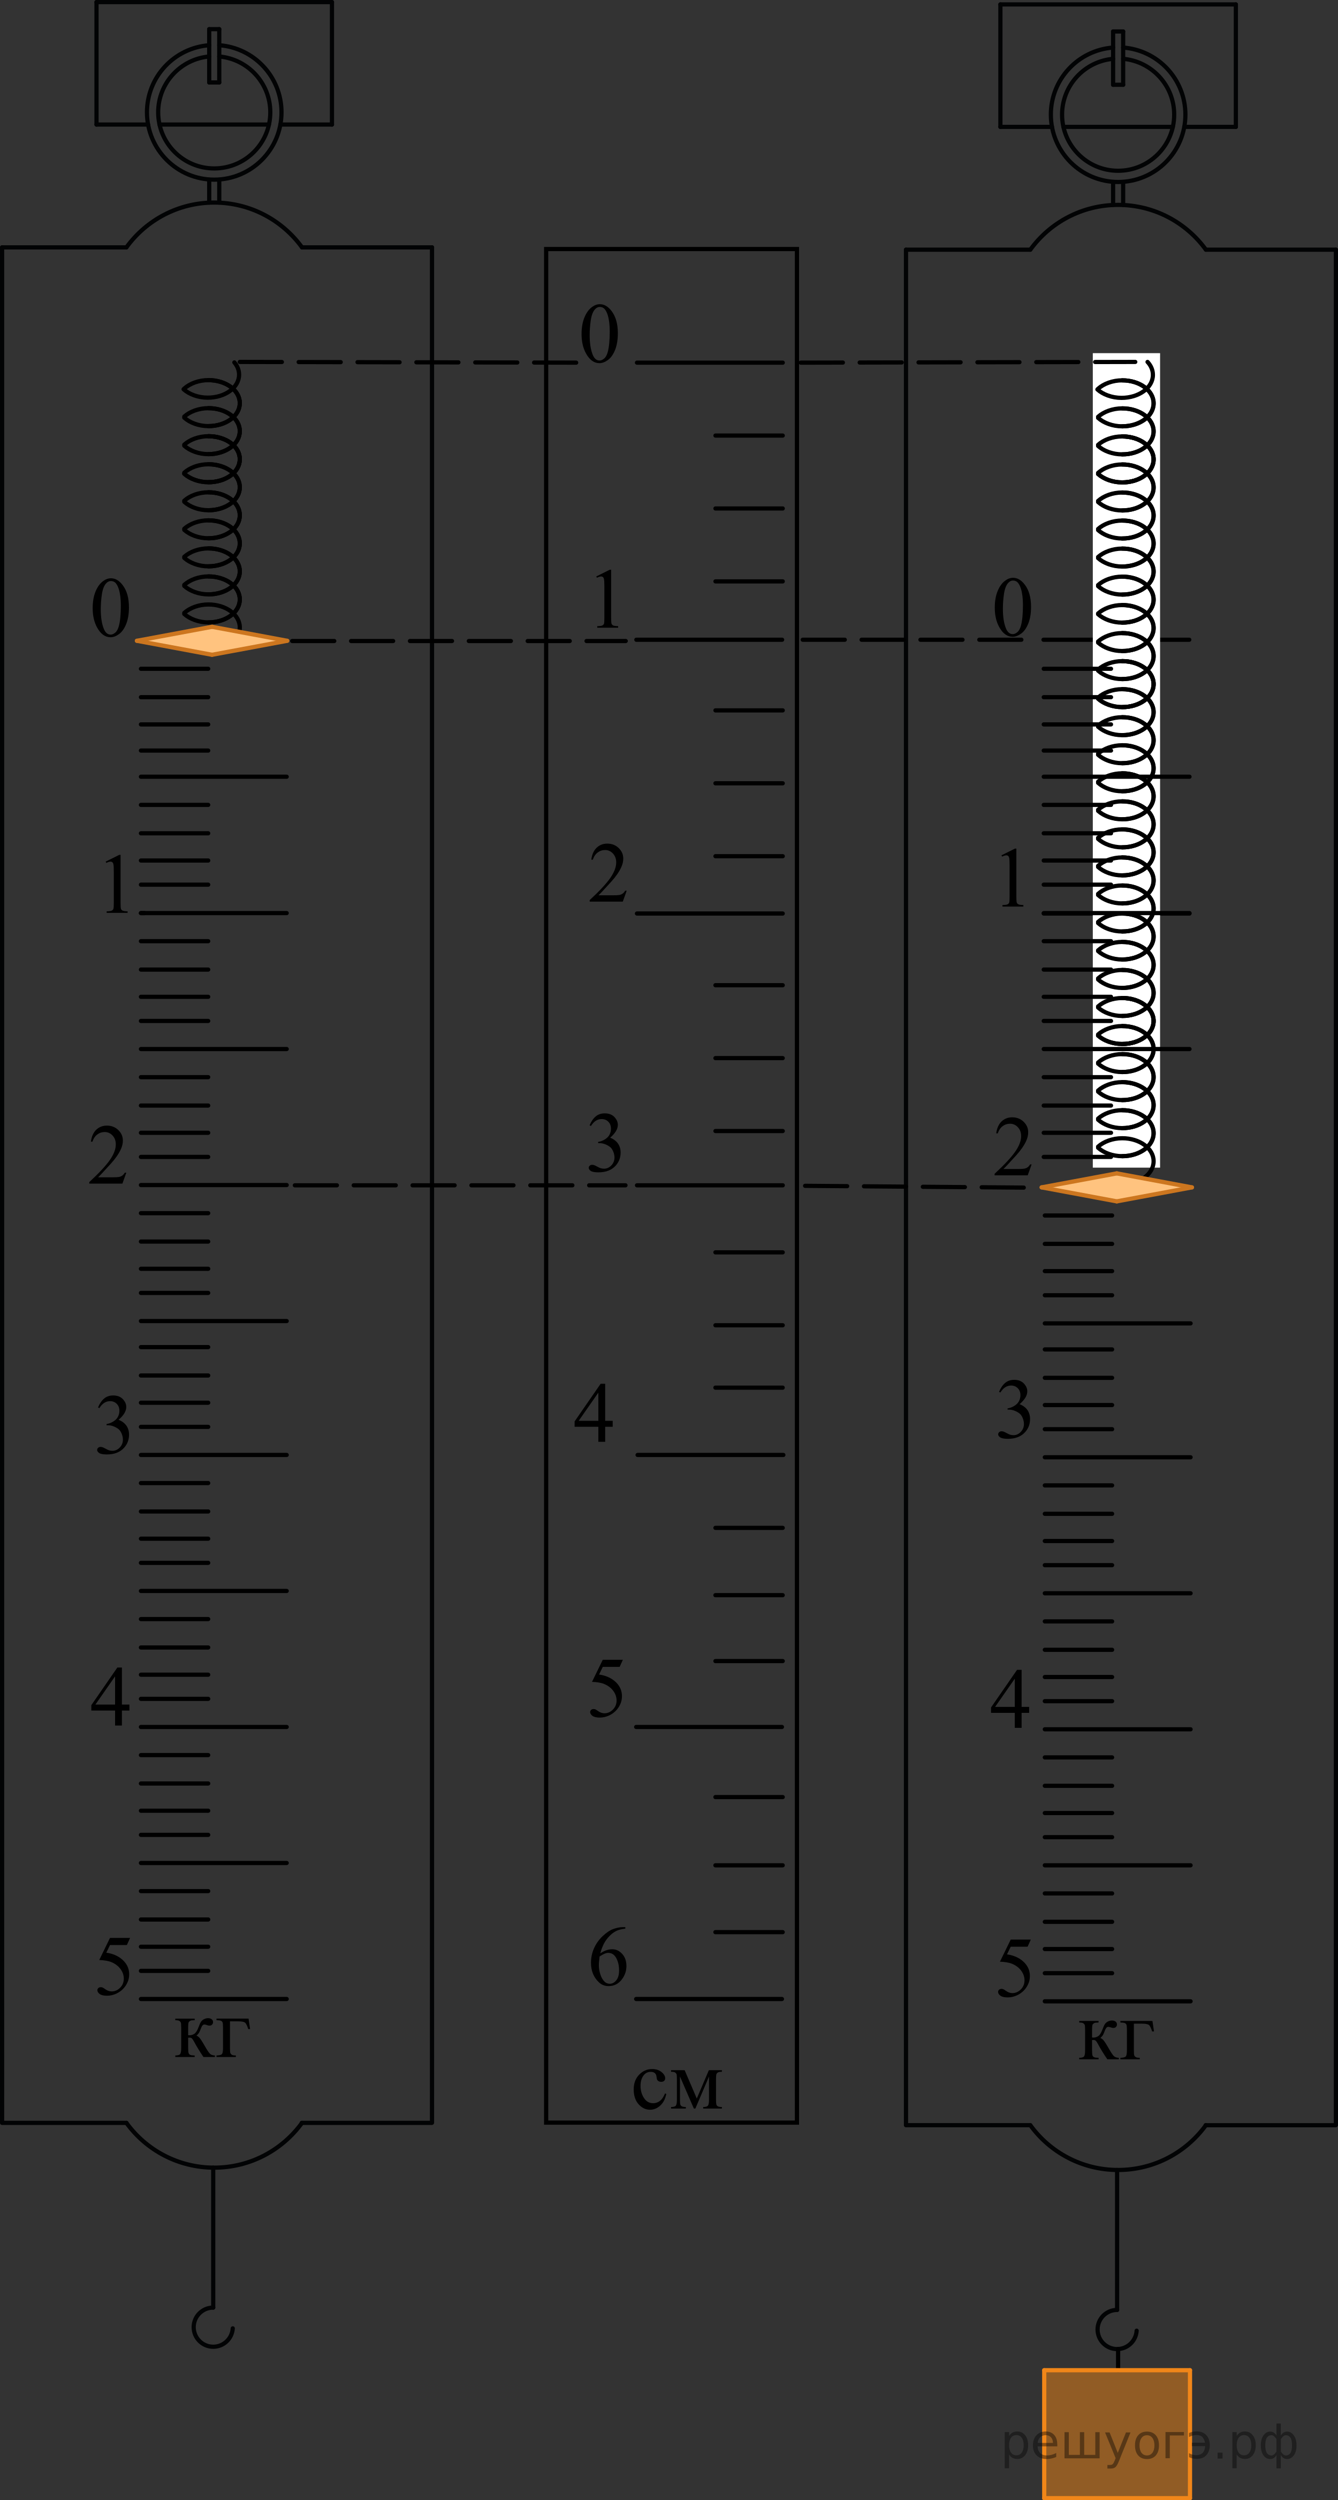 <?xml version="1.0" encoding="utf-8"?>
<!-- Generator: Adobe Illustrator 27.0.1, SVG Export Plug-In . SVG Version: 6.00 Build 0)  -->
<svg version="1.1" id="Слой_1" xmlns="http://www.w3.org/2000/svg" xmlns:xlink="http://www.w3.org/1999/xlink" x="0px" y="0px"
	 width="238.673px" height="445.793px" viewBox="0 0 238.673 445.793" enable-background="new 0 0 238.673 445.793"
	 xml:space="preserve">
<rect x="0" y="0" width="238.673" height="445.793" fill="#333333" stroke="none"/>
<line fill="none" stroke="#000000" stroke-width="0.75" stroke-linecap="round" stroke-miterlimit="10" x1="212.183" y1="162.879" x2="186.183" y2="162.879"/>
<line fill="none" stroke="#000000" stroke-width="0.75" stroke-linecap="round" stroke-miterlimit="10" x1="212.142" y1="114.064" x2="186.142" y2="114.064"/>
<rect x="194.935" y="62.968" fill="#FFFFFF" width="12.001" height="145.22"/>
<line fill="none" stroke="#000000" stroke-width="0.75" stroke-linecap="round" stroke-miterlimit="10" x1="37.139" y1="293.744" x2="25.139" y2="293.744"/>
<path fill="none" stroke="#020304" stroke-width="0.75" stroke-linecap="round" stroke-linejoin="round" stroke-miterlimit="8" d="
	M37.32,10.072c-5.104,0.452-9.104,4.734-9.104,9.95c0,5.52,4.473,10.011,9.997,10.011c5.522,0,10.003-4.47,10.003-10.011
	c0-5.211-4.005-9.496-9.104-9.95"/>
<line fill="none" stroke="#020304" stroke-width="0.75" stroke-linecap="round" stroke-linejoin="round" stroke-miterlimit="8" x1="38.034" y1="386.49" x2="38.034" y2="411.441"/>
<path fill="none" stroke="#020304" stroke-width="0.75" stroke-linecap="round" stroke-linejoin="round" stroke-miterlimit="8" d="
	M37.319,8.066C31.109,8.523,26.215,13.7,26.215,20.02c0,6.623,5.367,12.013,11.997,12.013c6.628,0,12.003-5.365,12.003-12.013
	c0-6.315-4.897-11.495-11.104-11.955"/>
<line fill="none" stroke="#020304" stroke-width="0.75" stroke-linecap="round" stroke-linejoin="round" stroke-miterlimit="8" x1="50.017" y1="22.208" x2="59.215" y2="22.208"/>
<path fill="none" stroke="#020304" stroke-width="0.75" stroke-linecap="round" stroke-linejoin="round" stroke-miterlimit="8" d="
	M50.017,22.208"/>
<line fill="none" stroke="#020304" stroke-width="0.75" stroke-linecap="round" stroke-linejoin="round" stroke-miterlimit="8" x1="28.455" y1="22.208" x2="47.976" y2="22.208"/>
<path fill="none" stroke="#020304" stroke-width="0.75" stroke-linecap="round" stroke-linejoin="round" stroke-miterlimit="8" d="
	M28.455,22.208"/>
<line fill="none" stroke="#020304" stroke-width="0.75" stroke-linecap="round" stroke-linejoin="round" stroke-miterlimit="8" x1="17.215" y1="22.208" x2="26.414" y2="22.208"/>
<line fill="none" stroke="#020304" stroke-width="0.75" stroke-linecap="round" stroke-linejoin="round" stroke-miterlimit="8" x1="17.215" y1="0.375" x2="59.215" y2="0.375"/>
<line fill="none" stroke="#020304" stroke-width="0.75" stroke-linecap="round" stroke-linejoin="round" stroke-miterlimit="8" x1="17.215" y1="0.375" x2="17.215" y2="22.208"/>
<line fill="none" stroke="#020304" stroke-width="0.75" stroke-linecap="round" stroke-linejoin="round" stroke-miterlimit="8" x1="59.215" y1="0.375" x2="59.215" y2="22.208"/>
<line fill="none" stroke="#020304" stroke-width="0.75" stroke-linecap="round" stroke-linejoin="round" stroke-miterlimit="8" x1="37.32" y1="5.2" x2="37.32" y2="14.7"/>
<line fill="none" stroke="#020304" stroke-width="0.75" stroke-linecap="round" stroke-linejoin="round" stroke-miterlimit="8" x1="37.32" y1="5.2" x2="39.111" y2="5.2"/>
<line fill="none" stroke="#020304" stroke-width="0.75" stroke-linecap="round" stroke-linejoin="round" stroke-miterlimit="8" x1="39.111" y1="5.2" x2="39.111" y2="14.7"/>
<line fill="none" stroke="#020304" stroke-width="0.75" stroke-linecap="round" stroke-linejoin="round" stroke-miterlimit="8" x1="37.32" y1="14.7" x2="39.111" y2="14.7"/>
<line fill="none" stroke="#020304" stroke-width="0.75" stroke-linecap="round" stroke-linejoin="round" stroke-miterlimit="8" x1="37.32" y1="32.053" x2="37.32" y2="36.117"/>
<line fill="none" stroke="#020304" stroke-width="0.75" stroke-linecap="round" stroke-linejoin="round" stroke-miterlimit="8" x1="39.111" y1="32.053" x2="39.111" y2="36.117"/>
<g>
	<path fill="none" stroke="#020304" stroke-width="0.75" stroke-linecap="round" stroke-linejoin="round" stroke-miterlimit="8" d="
		M53.87,44.101c-3.517-4.837-9.225-7.984-15.661-7.984l0,0c-6.44,0-12.146,3.146-15.657,7.985"/>
</g>
<line fill="none" stroke="#020304" stroke-width="0.75" stroke-linecap="round" stroke-linejoin="round" stroke-miterlimit="8" x1="22.552" y1="44.104" x2="0.375" y2="44.104"/>
<line fill="none" stroke="#020304" stroke-width="0.75" stroke-linecap="round" stroke-linejoin="round" stroke-miterlimit="8" x1="77.061" y1="44.104" x2="53.87" y2="44.104"/>
<line fill="none" stroke="#020304" stroke-width="0.75" stroke-linecap="round" stroke-linejoin="round" stroke-miterlimit="8" x1="77.061" y1="44.104" x2="77.061" y2="378.458"/>
<line fill="none" stroke="#020304" stroke-width="0.75" stroke-linecap="round" stroke-linejoin="round" stroke-miterlimit="8" x1="0.375" y1="44.104" x2="0.375" y2="378.458"/>
<g>
	<path fill="none" stroke="#020304" stroke-width="0.75" stroke-linecap="round" stroke-linejoin="round" stroke-miterlimit="8" d="
		M22.552,378.506c3.512,4.839,9.217,7.984,15.657,7.984l0,0c6.437,0,12.145-3.146,15.661-7.984"/>
</g>
<line fill="none" stroke="#020304" stroke-width="0.75" stroke-linecap="round" stroke-linejoin="round" stroke-miterlimit="8" x1="22.552" y1="378.504" x2="0.375" y2="378.504"/>
<line fill="none" stroke="#020304" stroke-width="0.75" stroke-linecap="round" stroke-linejoin="round" stroke-miterlimit="8" x1="77.017" y1="378.506" x2="53.826" y2="378.506"/>
<path fill="none" stroke="#000000" stroke-width="0.75" stroke-linejoin="round" stroke-miterlimit="8" d="M39.324,144.646"/>
<path fill="none" stroke="#000000" stroke-width="0.75" stroke-linejoin="round" stroke-miterlimit="8" d="M39.167,164.747"/>
<line fill="none" stroke="#000000" stroke-width="0.75" stroke-linecap="round" stroke-miterlimit="10" x1="37.139" y1="119.244" x2="25.139" y2="119.244"/>
<line fill="none" stroke="#000000" stroke-width="0.75" stroke-linecap="round" stroke-miterlimit="10" x1="51.139" y1="187.042" x2="25.139" y2="187.042"/>
<line fill="none" stroke="#000000" stroke-width="0.75" stroke-linecap="round" stroke-miterlimit="10" x1="51.139" y1="211.292" x2="25.139" y2="211.292"/>
<line fill="none" stroke="#000000" stroke-width="0.75" stroke-linecap="round" stroke-miterlimit="10" x1="51.139" y1="235.542" x2="25.139" y2="235.542"/>
<line fill="none" stroke="#000000" stroke-width="0.75" stroke-linecap="round" stroke-miterlimit="10" x1="51.139" y1="114.292" x2="25.139" y2="114.292"/>
<line fill="none" stroke="#000000" stroke-width="0.75" stroke-linecap="round" stroke-miterlimit="10" x1="25.777" y1="162.802" x2="25.139" y2="162.802"/>
<g>
	<path fill="none" stroke="#020304" stroke-width="0.75" stroke-linecap="round" stroke-linejoin="round" stroke-miterlimit="8" d="
		M38.038,411.441c-1.928,0-3.49,1.563-3.489,3.486c0,1.934,1.563,3.494,3.489,3.494c1.854,0,3.37-1.451,3.481-3.279"/>
</g>
<line fill="none" stroke="#000000" stroke-width="0.75" stroke-linecap="round" stroke-miterlimit="10" x1="37.139" y1="124.307" x2="25.139" y2="124.307"/>
<line fill="none" stroke="#000000" stroke-width="0.75" stroke-linecap="round" stroke-miterlimit="10" x1="37.139" y1="129.161" x2="25.139" y2="129.161"/>
<line fill="none" stroke="#000000" stroke-width="0.75" stroke-linecap="round" stroke-miterlimit="10" x1="37.139" y1="133.825" x2="25.139" y2="133.825"/>
<line fill="none" stroke="#000000" stroke-width="0.75" stroke-linecap="round" stroke-miterlimit="10" x1="139.625" y1="77.661" x2="127.626" y2="77.661"/>
<line fill="none" stroke="#000000" stroke-width="0.75" stroke-linecap="round" stroke-miterlimit="10" x1="139.625" y1="90.661" x2="127.626" y2="90.661"/>
<line fill="none" stroke="#000000" stroke-width="0.75" stroke-linecap="round" stroke-miterlimit="10" x1="139.625" y1="103.661" x2="127.625" y2="103.661"/>
<line fill="none" stroke="#000000" stroke-width="0.75" stroke-linecap="round" stroke-miterlimit="10" x1="139.624" y1="126.661" x2="127.624" y2="126.661"/>
<line fill="none" stroke="#000000" stroke-width="0.75" stroke-linecap="round" stroke-miterlimit="10" x1="139.623" y1="139.661" x2="127.623" y2="139.661"/>
<line fill="none" stroke="#000000" stroke-width="0.75" stroke-linecap="round" stroke-miterlimit="10" x1="139.625" y1="152.661" x2="127.625" y2="152.661"/>
<line fill="none" stroke="#000000" stroke-width="0.75" stroke-linecap="round" stroke-miterlimit="10" x1="51.139" y1="138.489" x2="25.139" y2="138.489"/>
<line fill="none" stroke="#000000" stroke-width="0.75" stroke-linecap="round" stroke-miterlimit="10" x1="37.139" y1="143.512" x2="25.139" y2="143.512"/>
<line fill="none" stroke="#000000" stroke-width="0.75" stroke-linecap="round" stroke-miterlimit="10" x1="37.139" y1="148.575" x2="25.139" y2="148.575"/>
<line fill="none" stroke="#000000" stroke-width="0.75" stroke-linecap="round" stroke-miterlimit="10" x1="37.139" y1="153.429" x2="25.139" y2="153.429"/>
<line fill="none" stroke="#000000" stroke-width="0.75" stroke-linecap="round" stroke-miterlimit="10" x1="37.139" y1="157.733" x2="25.139" y2="157.733"/>
<line fill="none" stroke="#000000" stroke-width="0.75" stroke-linecap="round" stroke-miterlimit="10" x1="51.139" y1="162.803" x2="25.139" y2="162.803"/>
<line fill="none" stroke="#000000" stroke-width="0.75" stroke-linecap="round" stroke-miterlimit="10" x1="37.139" y1="167.812" x2="25.139" y2="167.812"/>
<line fill="none" stroke="#000000" stroke-width="0.75" stroke-linecap="round" stroke-miterlimit="10" x1="37.139" y1="172.875" x2="25.139" y2="172.875"/>
<line fill="none" stroke="#000000" stroke-width="0.75" stroke-linecap="round" stroke-miterlimit="10" x1="37.139" y1="177.729" x2="25.139" y2="177.729"/>
<line fill="none" stroke="#000000" stroke-width="0.75" stroke-linecap="round" stroke-miterlimit="10" x1="37.139" y1="182.034" x2="25.139" y2="182.034"/>
<line fill="none" stroke="#000000" stroke-width="0.75" stroke-linecap="round" stroke-miterlimit="10" x1="37.139" y1="192.056" x2="25.139" y2="192.056"/>
<line fill="none" stroke="#000000" stroke-width="0.75" stroke-linecap="round" stroke-miterlimit="10" x1="37.139" y1="197.119" x2="25.139" y2="197.119"/>
<line fill="none" stroke="#000000" stroke-width="0.75" stroke-linecap="round" stroke-miterlimit="10" x1="37.139" y1="201.973" x2="25.139" y2="201.973"/>
<line fill="none" stroke="#000000" stroke-width="0.75" stroke-linecap="round" stroke-miterlimit="10" x1="37.139" y1="206.278" x2="25.139" y2="206.278"/>
<line fill="none" stroke="#000000" stroke-width="0.75" stroke-linecap="round" stroke-miterlimit="10" x1="198.183" y1="119.244" x2="186.183" y2="119.244"/>
<line fill="none" stroke="#000000" stroke-width="0.75" stroke-linecap="round" stroke-miterlimit="10" x1="212.183" y1="187.042" x2="186.183" y2="187.042"/>
<line fill="none" stroke="#000000" stroke-width="0.75" stroke-linecap="round" stroke-miterlimit="10" x1="198.183" y1="124.307" x2="186.183" y2="124.307"/>
<line fill="none" stroke="#000000" stroke-width="0.75" stroke-linecap="round" stroke-miterlimit="10" x1="198.183" y1="129.161" x2="186.183" y2="129.161"/>
<line fill="none" stroke="#000000" stroke-width="0.75" stroke-linecap="round" stroke-miterlimit="10" x1="198.183" y1="133.825" x2="186.183" y2="133.825"/>
<line fill="none" stroke="#000000" stroke-width="0.75" stroke-linecap="round" stroke-miterlimit="10" x1="212.183" y1="138.489" x2="186.183" y2="138.489"/>
<line fill="none" stroke="#000000" stroke-width="0.75" stroke-linecap="round" stroke-miterlimit="10" x1="198.183" y1="143.512" x2="186.183" y2="143.512"/>
<line fill="none" stroke="#000000" stroke-width="0.75" stroke-linecap="round" stroke-miterlimit="10" x1="198.183" y1="148.575" x2="186.183" y2="148.575"/>
<line fill="none" stroke="#000000" stroke-width="0.75" stroke-linecap="round" stroke-miterlimit="10" x1="198.183" y1="153.429" x2="186.183" y2="153.429"/>
<line fill="none" stroke="#000000" stroke-width="0.75" stroke-linecap="round" stroke-miterlimit="10" x1="198.183" y1="157.733" x2="186.183" y2="157.733"/>
<line fill="none" stroke="#000000" stroke-width="0.75" stroke-linecap="round" stroke-miterlimit="10" x1="212.183" y1="162.803" x2="186.183" y2="162.803"/>
<line fill="none" stroke="#000000" stroke-width="0.75" stroke-linecap="round" stroke-miterlimit="10" x1="198.183" y1="167.812" x2="186.183" y2="167.812"/>
<line fill="none" stroke="#000000" stroke-width="0.75" stroke-linecap="round" stroke-miterlimit="10" x1="198.183" y1="172.875" x2="186.183" y2="172.875"/>
<line fill="none" stroke="#000000" stroke-width="0.75" stroke-linecap="round" stroke-miterlimit="10" x1="198.183" y1="177.729" x2="186.183" y2="177.729"/>
<line fill="none" stroke="#000000" stroke-width="0.75" stroke-linecap="round" stroke-miterlimit="10" x1="198.183" y1="182.034" x2="186.183" y2="182.034"/>
<line fill="none" stroke="#000000" stroke-width="0.75" stroke-linecap="round" stroke-miterlimit="10" x1="198.183" y1="192.056" x2="186.183" y2="192.056"/>
<line fill="none" stroke="#000000" stroke-width="0.75" stroke-linecap="round" stroke-miterlimit="10" x1="198.183" y1="197.119" x2="186.183" y2="197.119"/>
<line fill="none" stroke="#000000" stroke-width="0.75" stroke-linecap="round" stroke-miterlimit="10" x1="198.183" y1="201.973" x2="186.183" y2="201.973"/>
<line fill="none" stroke="#000000" stroke-width="0.75" stroke-linecap="round" stroke-miterlimit="10" x1="198.183" y1="206.278" x2="186.183" y2="206.278"/>
<line fill="none" stroke="#000000" stroke-width="0.75" stroke-linecap="round" stroke-miterlimit="10" x1="37.139" y1="216.306" x2="25.139" y2="216.306"/>
<line fill="none" stroke="#000000" stroke-width="0.75" stroke-linecap="round" stroke-miterlimit="10" x1="37.139" y1="221.369" x2="25.139" y2="221.369"/>
<line fill="none" stroke="#000000" stroke-width="0.75" stroke-linecap="round" stroke-miterlimit="10" x1="37.139" y1="226.223" x2="25.139" y2="226.223"/>
<line fill="none" stroke="#000000" stroke-width="0.75" stroke-linecap="round" stroke-miterlimit="10" x1="37.139" y1="230.528" x2="25.139" y2="230.528"/>
<line fill="none" stroke="#000000" stroke-width="0.75" stroke-linecap="round" stroke-miterlimit="10" x1="51.139" y1="259.417" x2="25.139" y2="259.417"/>
<line fill="none" stroke="#000000" stroke-width="0.75" stroke-linecap="round" stroke-miterlimit="10" x1="51.139" y1="283.667" x2="25.139" y2="283.667"/>
<line fill="none" stroke="#000000" stroke-width="0.75" stroke-linecap="round" stroke-miterlimit="10" x1="51.139" y1="307.917" x2="25.139" y2="307.917"/>
<line fill="none" stroke="#000000" stroke-width="0.75" stroke-linecap="round" stroke-miterlimit="10" x1="51.139" y1="332.167" x2="25.139" y2="332.167"/>
<line fill="none" stroke="#000000" stroke-width="0.75" stroke-linecap="round" stroke-miterlimit="10" x1="37.139" y1="240.187" x2="25.139" y2="240.187"/>
<line fill="none" stroke="#000000" stroke-width="0.75" stroke-linecap="round" stroke-miterlimit="10" x1="37.139" y1="245.25" x2="25.139" y2="245.25"/>
<line fill="none" stroke="#000000" stroke-width="0.75" stroke-linecap="round" stroke-miterlimit="10" x1="37.139" y1="250.104" x2="25.139" y2="250.104"/>
<line fill="none" stroke="#000000" stroke-width="0.75" stroke-linecap="round" stroke-miterlimit="10" x1="37.139" y1="254.409" x2="25.139" y2="254.409"/>
<line fill="none" stroke="#000000" stroke-width="0.75" stroke-linecap="round" stroke-miterlimit="10" x1="37.139" y1="264.431" x2="25.139" y2="264.431"/>
<line fill="none" stroke="#000000" stroke-width="0.75" stroke-linecap="round" stroke-miterlimit="10" x1="37.139" y1="269.494" x2="25.139" y2="269.494"/>
<line fill="none" stroke="#000000" stroke-width="0.75" stroke-linecap="round" stroke-miterlimit="10" x1="37.139" y1="274.348" x2="25.139" y2="274.348"/>
<line fill="none" stroke="#000000" stroke-width="0.75" stroke-linecap="round" stroke-miterlimit="10" x1="37.139" y1="278.653" x2="25.139" y2="278.653"/>
<line fill="none" stroke="#000000" stroke-width="0.75" stroke-linecap="round" stroke-miterlimit="10" x1="37.139" y1="288.681" x2="25.139" y2="288.681"/>
<line fill="none" stroke="#000000" stroke-width="0.75" stroke-linecap="round" stroke-miterlimit="10" x1="37.139" y1="298.598" x2="25.139" y2="298.598"/>
<line fill="none" stroke="#000000" stroke-width="0.75" stroke-linecap="round" stroke-miterlimit="10" x1="37.139" y1="302.903" x2="25.139" y2="302.903"/>
<line fill="none" stroke="#000000" stroke-width="0.75" stroke-linecap="round" stroke-miterlimit="10" x1="37.139" y1="317.994" x2="25.139" y2="317.994"/>
<line fill="none" stroke="#000000" stroke-width="0.75" stroke-linecap="round" stroke-miterlimit="10" x1="37.139" y1="312.931" x2="25.139" y2="312.931"/>
<line fill="none" stroke="#000000" stroke-width="0.75" stroke-linecap="round" stroke-miterlimit="10" x1="37.139" y1="322.848" x2="25.139" y2="322.848"/>
<line fill="none" stroke="#000000" stroke-width="0.75" stroke-linecap="round" stroke-miterlimit="10" x1="37.139" y1="327.153" x2="25.139" y2="327.153"/>
<line fill="none" stroke="#000000" stroke-width="0.75" stroke-linecap="round" stroke-miterlimit="10" x1="51.139" y1="356.417" x2="25.139" y2="356.417"/>
<line fill="none" stroke="#000000" stroke-width="0.75" stroke-linecap="round" stroke-miterlimit="10" x1="37.139" y1="342.244" x2="25.139" y2="342.244"/>
<line fill="none" stroke="#000000" stroke-width="0.75" stroke-linecap="round" stroke-miterlimit="10" x1="37.139" y1="337.181" x2="25.139" y2="337.181"/>
<line fill="none" stroke="#000000" stroke-width="0.75" stroke-linecap="round" stroke-miterlimit="10" x1="37.139" y1="347.098" x2="25.139" y2="347.098"/>
<line fill="none" stroke="#000000" stroke-width="0.75" stroke-linecap="round" stroke-miterlimit="10" x1="37.139" y1="351.403" x2="25.139" y2="351.403"/>
<path fill="none" stroke="#000000" stroke-width="0.75" stroke-linecap="round" stroke-linejoin="round" stroke-miterlimit="10" d="
	M41.805,64.619c0.535,0.628,0.844,1.375,0.844,2.184c0,2.3-2.5,4.1-5.6,4.1c-1.7,0-3.3-0.6-4.3-1.5"/>
<path fill="none" stroke="#000000" stroke-width="0.75" stroke-linecap="round" stroke-linejoin="round" stroke-miterlimit="10" d="
	M32.875,69.276c1-0.9,2.6-1.5,4.3-1.5c3.1,0,5.6,1.8,5.6,4.1c0,2.3-2.5,4.1-5.6,4.1"/>
<path fill="none" stroke="#000000" stroke-width="0.75" stroke-linecap="round" stroke-linejoin="round" stroke-miterlimit="10" d="
	M37.175,67.776c3.1,0,5.6,1.8,5.6,4.1c0,2.3-2.5,4.1-5.6,4.1c-1.7,0-3.3-0.6-4.3-1.5"/>
<path fill="none" stroke="#000000" stroke-width="0.75" stroke-linecap="round" stroke-linejoin="round" stroke-miterlimit="10" d="
	M32.875,74.276c1-0.9,2.6-1.5,4.3-1.5c3.1,0,5.6,1.8,5.6,4.1c0,2.3-2.5,4.1-5.6,4.1"/>
<path fill="none" stroke="#000000" stroke-width="0.75" stroke-linecap="round" stroke-linejoin="round" stroke-miterlimit="10" d="
	M37.175,72.776c3.1,0,5.6,1.8,5.6,4.1c0,2.3-2.5,4.1-5.6,4.1c-1.7,0-3.3-0.6-4.3-1.5"/>
<path fill="none" stroke="#000000" stroke-width="0.75" stroke-linecap="round" stroke-linejoin="round" stroke-miterlimit="10" d="
	M32.875,79.276c1-0.9,2.6-1.5,4.3-1.5c3.1,0,5.6,1.8,5.6,4.1c0,2.3-2.5,4.1-5.6,4.1"/>
<path fill="none" stroke="#000000" stroke-width="0.75" stroke-linecap="round" stroke-linejoin="round" stroke-miterlimit="10" d="
	M37.175,77.776c3.1,0,5.6,1.8,5.6,4.1c0,2.3-2.5,4.1-5.6,4.1c-1.7,0-3.3-0.6-4.3-1.5"/>
<path fill="none" stroke="#000000" stroke-width="0.75" stroke-linecap="round" stroke-linejoin="round" stroke-miterlimit="10" d="
	M37.175,77.776c3.1,0,5.6,1.8,5.6,4.1c0,2.3-2.5,4.1-5.6,4.1c-1.7,0-3.3-0.6-4.3-1.5"/>
<path fill="none" stroke="#000000" stroke-width="0.75" stroke-linecap="round" stroke-linejoin="round" stroke-miterlimit="10" d="
	M32.875,84.276c1-0.9,2.6-1.5,4.3-1.5c3.1,0,5.6,1.8,5.6,4.1c0,2.3-2.5,4.1-5.6,4.1"/>
<path fill="none" stroke="#000000" stroke-width="0.75" stroke-linecap="round" stroke-linejoin="round" stroke-miterlimit="10" d="
	M37.175,82.776c3.1,0,5.6,1.8,5.6,4.1c0,2.3-2.5,4.1-5.6,4.1c-1.7,0-3.3-0.6-4.3-1.5"/>
<path fill="none" stroke="#000000" stroke-width="0.75" stroke-linecap="round" stroke-linejoin="round" stroke-miterlimit="10" d="
	M32.875,89.276c1-0.9,2.6-1.5,4.3-1.5c3.1,0,5.6,1.8,5.6,4.1c0,2.3-2.5,4.1-5.6,4.1"/>
<path fill="none" stroke="#000000" stroke-width="0.75" stroke-linecap="round" stroke-linejoin="round" stroke-miterlimit="10" d="
	M37.175,87.776c3.1,0,5.6,1.8,5.6,4.1c0,2.3-2.5,4.1-5.6,4.1c-1.7,0-3.3-0.6-4.3-1.5"/>
<path fill="none" stroke="#000000" stroke-width="0.75" stroke-linecap="round" stroke-linejoin="round" stroke-miterlimit="10" d="
	M32.875,94.276c1-0.9,2.6-1.5,4.3-1.5c3.1,0,5.6,1.8,5.6,4.1c0,2.3-2.5,4.1-5.6,4.1"/>
<path fill="none" stroke="#000000" stroke-width="0.75" stroke-linecap="round" stroke-linejoin="round" stroke-miterlimit="10" d="
	M37.175,92.776c3.1,0,5.6,1.8,5.6,4.1c0,2.3-2.5,4.1-5.6,4.1c-1.7,0-3.3-0.6-4.3-1.5"/>
<path fill="none" stroke="#000000" stroke-width="0.75" stroke-linecap="round" stroke-linejoin="round" stroke-miterlimit="10" d="
	M32.875,99.276c1-0.9,2.6-1.5,4.3-1.5c3.1,0,5.6,1.8,5.6,4.1c0,2.3-2.5,4.1-5.6,4.1"/>
<path fill="none" stroke="#000000" stroke-width="0.75" stroke-linecap="round" stroke-linejoin="round" stroke-miterlimit="10" d="
	M37.175,97.776c3.1,0,5.6,1.8,5.6,4.1c0,2.3-2.5,4.1-5.6,4.1c-1.7,0-3.3-0.6-4.3-1.5"/>
<path fill="none" stroke="#000000" stroke-width="0.75" stroke-linecap="round" stroke-linejoin="round" stroke-miterlimit="10" d="
	M32.875,104.276c1-0.9,2.6-1.5,4.3-1.5c3.1,0,5.6,1.8,5.6,4.1c0,2.3-2.5,4.1-5.6,4.1"/>
<path fill="none" stroke="#000000" stroke-width="0.75" stroke-linecap="round" stroke-linejoin="round" stroke-miterlimit="10" d="
	M37.175,102.776c3.1,0,5.6,1.8,5.6,4.1c0,2.3-2.5,4.1-5.6,4.1c-1.7,0-3.3-0.6-4.3-1.5"/>
<path fill="none" stroke="#000000" stroke-width="0.75" stroke-linecap="round" stroke-linejoin="round" stroke-miterlimit="10" d="
	M204.701,64.531c0.603,0.653,0.955,1.446,0.955,2.308c0,2.3-2.5,4.1-5.6,4.1c-1.7,0-3.3-0.6-4.3-1.5"/>
<path fill="none" stroke="#000000" stroke-width="0.75" stroke-linecap="round" stroke-linejoin="round" stroke-miterlimit="10" d="
	M195.881,69.313c1-0.9,2.6-1.5,4.3-1.5c3.1,0,5.6,1.8,5.6,4.1c0,2.3-2.5,4.1-5.6,4.1"/>
<path fill="none" stroke="#000000" stroke-width="0.75" stroke-linecap="round" stroke-linejoin="round" stroke-miterlimit="10" d="
	M32.875,109.276c1-0.9,2.6-1.5,4.3-1.5c3.1,0,5.6,1.8,5.6,4.1c0,2.3-2.5,4.1-5.6,4.1"/>
<path fill="none" stroke="#000000" stroke-width="0.75" stroke-linecap="round" stroke-linejoin="round" stroke-miterlimit="10" d="
	M200.181,67.813c3.1,0,5.6,1.8,5.6,4.1c0,2.3-2.5,4.1-5.6,4.1c-1.7,0-3.3-0.6-4.3-1.5"/>
<path fill="none" stroke="#000000" stroke-width="0.75" stroke-linecap="round" stroke-linejoin="round" stroke-miterlimit="10" d="
	M195.881,74.313c1-0.9,2.6-1.5,4.3-1.5c3.1,0,5.6,1.8,5.6,4.1c0,2.3-2.5,4.1-5.6,4.1"/>
<path fill="none" stroke="#000000" stroke-width="0.75" stroke-linecap="round" stroke-linejoin="round" stroke-miterlimit="10" d="
	M200.181,72.813c3.1,0,5.6,1.8,5.6,4.1c0,2.3-2.5,4.1-5.6,4.1c-1.7,0-3.3-0.6-4.3-1.5"/>
<path fill="none" stroke="#000000" stroke-width="0.75" stroke-linecap="round" stroke-linejoin="round" stroke-miterlimit="10" d="
	M195.881,79.313c1-0.9,2.6-1.5,4.3-1.5c3.1,0,5.6,1.8,5.6,4.1c0,2.3-2.5,4.1-5.6,4.1"/>
<path fill="none" stroke="#000000" stroke-width="0.75" stroke-linecap="round" stroke-linejoin="round" stroke-miterlimit="10" d="
	M200.181,77.813c3.1,0,5.6,1.8,5.6,4.1c0,2.3-2.5,4.1-5.6,4.1c-1.7,0-3.3-0.6-4.3-1.5"/>
<path fill="none" stroke="#000000" stroke-width="0.75" stroke-linecap="round" stroke-linejoin="round" stroke-miterlimit="10" d="
	M200.181,77.813c3.1,0,5.6,1.8,5.6,4.1c0,2.3-2.5,4.1-5.6,4.1c-1.7,0-3.3-0.6-4.3-1.5"/>
<path fill="none" stroke="#000000" stroke-width="0.75" stroke-linecap="round" stroke-linejoin="round" stroke-miterlimit="10" d="
	M195.881,84.313c1-0.9,2.6-1.5,4.3-1.5c3.1,0,5.6,1.8,5.6,4.1c0,2.3-2.5,4.1-5.6,4.1"/>
<path fill="none" stroke="#000000" stroke-width="0.75" stroke-linecap="round" stroke-linejoin="round" stroke-miterlimit="10" d="
	M200.181,82.813c3.1,0,5.6,1.8,5.6,4.1c0,2.3-2.5,4.1-5.6,4.1c-1.7,0-3.3-0.6-4.3-1.5"/>
<path fill="none" stroke="#000000" stroke-width="0.75" stroke-linecap="round" stroke-linejoin="round" stroke-miterlimit="10" d="
	M195.881,89.313c1-0.9,2.6-1.5,4.3-1.5c3.1,0,5.6,1.8,5.6,4.1c0,2.3-2.5,4.1-5.6,4.1"/>
<path fill="none" stroke="#000000" stroke-width="0.75" stroke-linecap="round" stroke-linejoin="round" stroke-miterlimit="10" d="
	M200.181,87.813c3.1,0,5.6,1.8,5.6,4.1c0,2.3-2.5,4.1-5.6,4.1c-1.7,0-3.3-0.6-4.3-1.5"/>
<path fill="none" stroke="#000000" stroke-width="0.75" stroke-linecap="round" stroke-linejoin="round" stroke-miterlimit="10" d="
	M195.881,94.313c1-0.9,2.6-1.5,4.3-1.5c3.1,0,5.6,1.8,5.6,4.1c0,2.3-2.5,4.1-5.6,4.1"/>
<path fill="none" stroke="#000000" stroke-width="0.75" stroke-linecap="round" stroke-linejoin="round" stroke-miterlimit="10" d="
	M200.181,92.813c3.1,0,5.6,1.8,5.6,4.1c0,2.3-2.5,4.1-5.6,4.1c-1.7,0-3.3-0.6-4.3-1.5"/>
<path fill="none" stroke="#000000" stroke-width="0.75" stroke-linecap="round" stroke-linejoin="round" stroke-miterlimit="10" d="
	M195.881,99.313c1-0.9,2.6-1.5,4.3-1.5c3.1,0,5.6,1.8,5.6,4.1c0,2.3-2.5,4.1-5.6,4.1"/>
<path fill="none" stroke="#000000" stroke-width="0.75" stroke-linecap="round" stroke-linejoin="round" stroke-miterlimit="10" d="
	M200.181,97.813c3.1,0,5.6,1.8,5.6,4.1c0,2.3-2.5,4.1-5.6,4.1c-1.7,0-3.3-0.6-4.3-1.5"/>
<path fill="none" stroke="#000000" stroke-width="0.75" stroke-linecap="round" stroke-linejoin="round" stroke-miterlimit="10" d="
	M195.881,104.313c1-0.9,2.6-1.5,4.3-1.5c3.1,0,5.6,1.8,5.6,4.1c0,2.3-2.5,4.1-5.6,4.1"/>
<path fill="none" stroke="#000000" stroke-width="0.75" stroke-linecap="round" stroke-linejoin="round" stroke-miterlimit="10" d="
	M200.181,102.813c3.1,0,5.6,1.8,5.6,4.1c0,2.3-2.5,4.1-5.6,4.1c-1.7,0-3.3-0.6-4.3-1.5"/>
<path fill="none" stroke="#000000" stroke-width="0.75" stroke-linecap="round" stroke-linejoin="round" stroke-miterlimit="10" d="
	M195.881,109.379c1-0.9,2.6-1.5,4.3-1.5c3.1,0,5.6,1.8,5.6,4.1c0,2.3-2.5,4.1-5.6,4.1"/>
<path fill="none" stroke="#000000" stroke-width="0.75" stroke-linecap="round" stroke-linejoin="round" stroke-miterlimit="10" d="
	M200.181,107.879c3.1,0,5.6,1.8,5.6,4.1c0,2.3-2.5,4.1-5.6,4.1c-1.7,0-3.3-0.6-4.3-1.5"/>
<path fill="none" stroke="#000000" stroke-width="0.75" stroke-linecap="round" stroke-linejoin="round" stroke-miterlimit="10" d="
	M195.881,114.379c1-0.9,2.6-1.5,4.3-1.5c3.1,0,5.6,1.8,5.6,4.1c0,2.3-2.5,4.1-5.6,4.1"/>
<path fill="none" stroke="#000000" stroke-width="0.75" stroke-linecap="round" stroke-linejoin="round" stroke-miterlimit="10" d="
	M200.181,112.879c3.1,0,5.6,1.8,5.6,4.1c0,2.3-2.5,4.1-5.6,4.1c-1.7,0-3.3-0.6-4.3-1.5"/>
<path fill="none" stroke="#000000" stroke-width="0.75" stroke-linecap="round" stroke-linejoin="round" stroke-miterlimit="10" d="
	M195.881,119.379c1-0.9,2.6-1.5,4.3-1.5c3.1,0,5.6,1.8,5.6,4.1c0,2.3-2.5,4.1-5.6,4.1"/>
<path fill="none" stroke="#000000" stroke-width="0.75" stroke-linecap="round" stroke-linejoin="round" stroke-miterlimit="10" d="
	M200.181,117.879c3.1,0,5.6,1.8,5.6,4.1c0,2.3-2.5,4.1-5.6,4.1c-1.7,0-3.3-0.6-4.3-1.5"/>
<path fill="none" stroke="#000000" stroke-width="0.75" stroke-linecap="round" stroke-linejoin="round" stroke-miterlimit="10" d="
	M200.181,117.879c3.1,0,5.6,1.8,5.6,4.1c0,2.3-2.5,4.1-5.6,4.1c-1.7,0-3.3-0.6-4.3-1.5"/>
<path fill="none" stroke="#000000" stroke-width="0.75" stroke-linecap="round" stroke-linejoin="round" stroke-miterlimit="10" d="
	M195.881,124.379c1-0.9,2.6-1.5,4.3-1.5c3.1,0,5.6,1.8,5.6,4.1c0,2.3-2.5,4.1-5.6,4.1"/>
<path fill="none" stroke="#000000" stroke-width="0.75" stroke-linecap="round" stroke-linejoin="round" stroke-miterlimit="10" d="
	M200.181,122.879c3.1,0,5.6,1.8,5.6,4.1c0,2.3-2.5,4.1-5.6,4.1c-1.7,0-3.3-0.6-4.3-1.5"/>
<path fill="none" stroke="#000000" stroke-width="0.75" stroke-linecap="round" stroke-linejoin="round" stroke-miterlimit="10" d="
	M195.881,129.379c1-0.9,2.6-1.5,4.3-1.5c3.1,0,5.6,1.8,5.6,4.1c0,2.3-2.5,4.1-5.6,4.1"/>
<path fill="none" stroke="#000000" stroke-width="0.75" stroke-linecap="round" stroke-linejoin="round" stroke-miterlimit="10" d="
	M200.181,127.879c3.1,0,5.6,1.8,5.6,4.1c0,2.3-2.5,4.1-5.6,4.1c-1.7,0-3.3-0.6-4.3-1.5"/>
<path fill="none" stroke="#000000" stroke-width="0.75" stroke-linecap="round" stroke-linejoin="round" stroke-miterlimit="10" d="
	M195.881,134.379c1-0.9,2.6-1.5,4.3-1.5c3.1,0,5.6,1.8,5.6,4.1s-2.5,4.1-5.6,4.1"/>
<path fill="none" stroke="#000000" stroke-width="0.75" stroke-linecap="round" stroke-linejoin="round" stroke-miterlimit="10" d="
	M200.181,132.879c3.1,0,5.6,1.8,5.6,4.1s-2.5,4.1-5.6,4.1c-1.7,0-3.3-0.6-4.3-1.5"/>
<path fill="none" stroke="#000000" stroke-width="0.75" stroke-linecap="round" stroke-linejoin="round" stroke-miterlimit="10" d="
	M195.881,139.379c1-0.9,2.6-1.5,4.3-1.5c3.1,0,5.6,1.8,5.6,4.1s-2.5,4.1-5.6,4.1"/>
<path fill="none" stroke="#000000" stroke-width="0.75" stroke-linecap="round" stroke-linejoin="round" stroke-miterlimit="10" d="
	M200.181,137.879c3.1,0,5.6,1.8,5.6,4.1s-2.5,4.1-5.6,4.1c-1.7,0-3.3-0.6-4.3-1.5"/>
<path fill="none" stroke="#000000" stroke-width="0.75" stroke-linecap="round" stroke-linejoin="round" stroke-miterlimit="10" d="
	M195.881,144.379c1-0.9,2.6-1.5,4.3-1.5c3.1,0,5.6,1.8,5.6,4.1s-2.5,4.1-5.6,4.1"/>
<path fill="none" stroke="#000000" stroke-width="0.75" stroke-linecap="round" stroke-linejoin="round" stroke-miterlimit="10" d="
	M200.181,142.879c3.1,0,5.6,1.8,5.6,4.1s-2.5,4.1-5.6,4.1c-1.7,0-3.3-0.6-4.3-1.5"/>
<path fill="none" stroke="#000000" stroke-width="0.75" stroke-linecap="round" stroke-linejoin="round" stroke-miterlimit="10" d="
	M195.881,149.379c1-0.9,2.6-1.5,4.3-1.5c3.1,0,5.6,1.8,5.6,4.1s-2.5,4.1-5.6,4.1"/>
<path fill="none" stroke="#000000" stroke-width="0.75" stroke-linecap="round" stroke-linejoin="round" stroke-miterlimit="10" d="
	M200.181,147.879c3.1,0,5.6,1.8,5.6,4.1s-2.5,4.1-5.6,4.1c-1.7,0-3.3-0.6-4.3-1.5"/>
<path fill="none" stroke="#000000" stroke-width="0.75" stroke-linecap="round" stroke-linejoin="round" stroke-miterlimit="10" d="
	M195.881,154.379c1-0.9,2.6-1.5,4.3-1.5c3.1,0,5.6,1.8,5.6,4.1s-2.5,4.1-5.6,4.1"/>
<path fill="none" stroke="#000000" stroke-width="0.75" stroke-linecap="round" stroke-linejoin="round" stroke-miterlimit="10" d="
	M200.181,152.879c3.1,0,5.6,1.8,5.6,4.1s-2.5,4.1-5.6,4.1c-1.7,0-3.3-0.6-4.3-1.5"/>
<path fill="none" stroke="#000000" stroke-width="0.75" stroke-linecap="round" stroke-linejoin="round" stroke-miterlimit="10" d="
	M195.881,159.379c1-0.9,2.6-1.5,4.3-1.5c3.1,0,5.6,1.8,5.6,4.1s-2.5,4.1-5.6,4.1"/>
<path fill="none" stroke="#000000" stroke-width="0.75" stroke-linecap="round" stroke-linejoin="round" stroke-miterlimit="10" d="
	M200.181,157.879c3.1,0,5.6,1.8,5.6,4.1s-2.5,4.1-5.6,4.1c-1.7,0-3.3-0.6-4.3-1.5"/>
<path fill="none" stroke="#000000" stroke-width="0.75" stroke-linecap="round" stroke-linejoin="round" stroke-miterlimit="10" d="
	M195.881,164.379c1-0.9,2.6-1.5,4.3-1.5c3.1,0,5.6,1.8,5.6,4.1s-2.5,4.1-5.6,4.1"/>
<path fill="none" stroke="#000000" stroke-width="0.75" stroke-linecap="round" stroke-linejoin="round" stroke-miterlimit="10" d="
	M200.181,162.879c3.1,0,5.6,1.8,5.6,4.1s-2.5,4.1-5.6,4.1c-1.7,0-3.3-0.6-4.3-1.5"/>
<path fill="none" stroke="#000000" stroke-width="0.75" stroke-linecap="round" stroke-linejoin="round" stroke-miterlimit="10" d="
	M195.881,169.445c1-0.9,2.6-1.5,4.3-1.5c3.1,0,5.6,1.8,5.6,4.1s-2.5,4.1-5.6,4.1"/>
<path fill="none" stroke="#000000" stroke-width="0.75" stroke-linecap="round" stroke-linejoin="round" stroke-miterlimit="10" d="
	M200.181,167.945c3.1,0,5.6,1.8,5.6,4.1s-2.5,4.1-5.6,4.1c-1.7,0-3.3-0.6-4.3-1.5"/>
<path fill="none" stroke="#000000" stroke-width="0.75" stroke-linecap="round" stroke-linejoin="round" stroke-miterlimit="10" d="
	M195.881,174.445c1-0.9,2.6-1.5,4.3-1.5c3.1,0,5.6,1.8,5.6,4.1s-2.5,4.1-5.6,4.1"/>
<path fill="none" stroke="#000000" stroke-width="0.75" stroke-linecap="round" stroke-linejoin="round" stroke-miterlimit="10" d="
	M200.181,172.945c3.1,0,5.6,1.8,5.6,4.1s-2.5,4.1-5.6,4.1c-1.7,0-3.3-0.6-4.3-1.5"/>
<path fill="none" stroke="#000000" stroke-width="0.75" stroke-linecap="round" stroke-linejoin="round" stroke-miterlimit="10" d="
	M195.881,179.445c1-0.9,2.6-1.5,4.3-1.5c3.1,0,5.6,1.8,5.6,4.1s-2.5,4.1-5.6,4.1"/>
<path fill="none" stroke="#000000" stroke-width="0.75" stroke-linecap="round" stroke-linejoin="round" stroke-miterlimit="10" d="
	M200.181,177.945c3.1,0,5.6,1.8,5.6,4.1s-2.5,4.1-5.6,4.1c-1.7,0-3.3-0.6-4.3-1.5"/>
<path fill="none" stroke="#000000" stroke-width="0.75" stroke-linecap="round" stroke-linejoin="round" stroke-miterlimit="10" d="
	M200.181,177.945c3.1,0,5.6,1.8,5.6,4.1s-2.5,4.1-5.6,4.1c-1.7,0-3.3-0.6-4.3-1.5"/>
<path fill="none" stroke="#000000" stroke-width="0.75" stroke-linecap="round" stroke-linejoin="round" stroke-miterlimit="10" d="
	M195.881,184.445c1-0.9,2.6-1.5,4.3-1.5c3.1,0,5.6,1.8,5.6,4.1s-2.5,4.1-5.6,4.1"/>
<path fill="none" stroke="#000000" stroke-width="0.75" stroke-linecap="round" stroke-linejoin="round" stroke-miterlimit="10" d="
	M200.181,182.945c3.1,0,5.6,1.8,5.6,4.1s-2.5,4.1-5.6,4.1c-1.7,0-3.3-0.6-4.3-1.5"/>
<path fill="none" stroke="#000000" stroke-width="0.75" stroke-linecap="round" stroke-linejoin="round" stroke-miterlimit="10" d="
	M195.881,189.445c1-0.9,2.6-1.5,4.3-1.5c3.1,0,5.6,1.8,5.6,4.1s-2.5,4.1-5.6,4.1"/>
<path fill="none" stroke="#000000" stroke-width="0.75" stroke-linecap="round" stroke-linejoin="round" stroke-miterlimit="10" d="
	M200.181,187.945c3.1,0,5.6,1.8,5.6,4.1s-2.5,4.1-5.6,4.1c-1.7,0-3.3-0.6-4.3-1.5"/>
<path fill="none" stroke="#000000" stroke-width="0.75" stroke-linecap="round" stroke-linejoin="round" stroke-miterlimit="10" d="
	M195.881,194.445c1-0.9,2.6-1.5,4.3-1.5c3.1,0,5.6,1.8,5.6,4.1s-2.5,4.1-5.6,4.1"/>
<path fill="none" stroke="#000000" stroke-width="0.75" stroke-linecap="round" stroke-linejoin="round" stroke-miterlimit="10" d="
	M200.181,192.945c3.1,0,5.6,1.8,5.6,4.1s-2.5,4.1-5.6,4.1c-1.7,0-3.3-0.6-4.3-1.5"/>
<path fill="none" stroke="#000000" stroke-width="0.75" stroke-linecap="round" stroke-linejoin="round" stroke-miterlimit="10" d="
	M195.881,199.445c1-0.9,2.6-1.5,4.3-1.5c3.1,0,5.6,1.8,5.6,4.1s-2.5,4.1-5.6,4.1"/>
<path fill="none" stroke="#000000" stroke-width="0.75" stroke-linecap="round" stroke-linejoin="round" stroke-miterlimit="10" d="
	M200.181,197.945c3.1,0,5.6,1.8,5.6,4.1s-2.5,4.1-5.6,4.1c-1.7,0-3.3-0.6-4.3-1.5"/>
<path fill="none" stroke="#000000" stroke-width="0.75" stroke-linecap="round" stroke-linejoin="round" stroke-miterlimit="10" d="
	M195.881,204.445c1-0.9,2.6-1.5,4.3-1.5c3.1,0,5.6,1.8,5.6,4.1s-2.5,4.1-5.6,4.1"/>
<g>
	<g>
		<defs>
			<rect id="SVGID_1_" x="16.245" y="148.853" width="9.532" height="16.697"/>
		</defs>
		<clipPath id="SVGID_00000023981273647858673820000011870551119054693567_">
			<use xlink:href="#SVGID_1_"  overflow="visible"/>
		</clipPath>
		<g clip-path="url(#SVGID_00000023981273647858673820000011870551119054693567_)">
			<path d="M18.853,153.624l2.413-1.203h0.241v8.558c0,0.568,0.023,0.922,0.069,1.061
				c0.046,0.14,0.143,0.247,0.289,0.321c0.146,0.075,0.444,0.117,0.892,0.127v0.276h-3.729v-0.276
				c0.468-0.01,0.77-0.051,0.907-0.123s0.231-0.169,0.285-0.291s0.081-0.487,0.081-1.095v-5.471
				c0-0.737-0.024-1.21-0.073-1.42c-0.034-0.159-0.096-0.276-0.186-0.351s-0.199-0.112-0.325-0.112
				c-0.181,0-0.432,0.077-0.753,0.232L18.853,153.624z"/>
		</g>
	</g>
</g>
<g>
	<g>
		<defs>
			
				<rect id="SVGID_00000143584164654920143560000004222366792698903204_" x="13.078" y="197.119" width="12.363" height="16.697"/>
		</defs>
		<clipPath id="SVGID_00000151518973647683146160000004077565972291580059_">
			<use xlink:href="#SVGID_00000143584164654920143560000004222366792698903204_"  overflow="visible"/>
		</clipPath>
		<g clip-path="url(#SVGID_00000151518973647683146160000004077565972291580059_)">
			<path d="M22.531,209.088l-0.701,1.951h-5.902v-0.276c1.736-1.605,2.958-2.915,3.667-3.932
				c0.709-1.016,1.062-1.945,1.062-2.788c0-0.643-0.194-1.171-0.583-1.585c-0.389-0.414-0.854-0.62-1.395-0.62
				c-0.492,0-0.934,0.145-1.324,0.437c-0.391,0.291-0.68,0.719-0.867,1.282h-0.273
				c0.123-0.922,0.439-1.629,0.948-2.123c0.509-0.493,1.145-0.74,1.907-0.74c0.811,0,1.489,0.264,2.032,0.792
				c0.543,0.528,0.815,1.151,0.815,1.869c0,0.513-0.118,1.026-0.354,1.54c-0.364,0.807-0.955,1.662-1.771,2.563
				c-1.225,1.355-1.989,2.172-2.294,2.452h2.612c0.531,0,0.904-0.02,1.118-0.06
				c0.214-0.04,0.407-0.121,0.579-0.243c0.172-0.122,0.322-0.295,0.45-0.519L22.531,209.088L22.531,209.088z"/>
		</g>
	</g>
</g>
<g>
	<g>
		<defs>
			
				<rect id="SVGID_00000155144215099042876420000014575272428884579980_" x="13.525" y="293.744" width="12.361" height="16.697"/>
		</defs>
		<clipPath id="SVGID_00000060745204753083705510000006796492123620040333_">
			<use xlink:href="#SVGID_00000155144215099042876420000014575272428884579980_"  overflow="visible"/>
		</clipPath>
		<g clip-path="url(#SVGID_00000060745204753083705510000006796492123620040333_)">
			<path d="M23.087,303.923v1.061h-1.343v2.676h-1.217v-2.676h-4.235v-0.957l4.641-6.711h0.811v6.607H23.087z
				 M20.527,303.923v-5.03l-3.512,5.03H20.527z"/>
		</g>
	</g>
</g>
<g>
	<g>
		<defs>
			
				<rect id="SVGID_00000167397829760669772980000013446232476350315654_" x="14.651" y="245.25" width="12.363" height="18.076"/>
		</defs>
		<clipPath id="SVGID_00000110468275965624751780000012481895800834858380_">
			<use xlink:href="#SVGID_00000167397829760669772980000013446232476350315654_"  overflow="visible"/>
		</clipPath>
		<g clip-path="url(#SVGID_00000110468275965624751780000012481895800834858380_)">
			<path d="M17.484,250.945c0.286-0.682,0.646-1.208,1.081-1.58s0.978-0.557,1.627-0.557
				c0.801,0,1.417,0.264,1.844,0.792c0.325,0.393,0.487,0.814,0.487,1.262c0,0.737-0.457,1.499-1.372,2.286
				c0.615,0.244,1.08,0.592,1.395,1.045c0.315,0.453,0.472,0.986,0.472,1.599c0,0.876-0.276,1.636-0.827,2.278
				c-0.718,0.837-1.758,1.255-3.121,1.255c-0.674,0-1.132-0.085-1.376-0.254s-0.365-0.351-0.365-0.545
				c0-0.144,0.058-0.271,0.173-0.381c0.116-0.109,0.254-0.164,0.417-0.164c0.123,0,0.248,0.02,0.376,0.06
				c0.084,0.025,0.273,0.116,0.568,0.273c0.295,0.157,0.499,0.251,0.612,0.28c0.182,0.055,0.377,0.082,0.583,0.082
				c0.501,0,0.938-0.196,1.31-0.59c0.371-0.394,0.557-0.859,0.557-1.397c0-0.393-0.086-0.776-0.258-1.15
				c-0.128-0.279-0.268-0.491-0.421-0.635c-0.211-0.199-0.501-0.379-0.871-0.541
				c-0.369-0.162-0.745-0.243-1.128-0.243h-0.236v-0.224c0.389-0.049,0.778-0.191,1.169-0.426
				c0.391-0.234,0.675-0.515,0.852-0.844c0.177-0.329,0.266-0.69,0.266-1.083c0-0.513-0.159-0.927-0.476-1.244
				c-0.317-0.316-0.712-0.474-1.185-0.474c-0.762,0-1.399,0.413-1.911,1.24L17.484,250.945z"/>
		</g>
	</g>
</g>
<g>
	<g>
		<defs>
			
				<rect id="SVGID_00000051344813749778437380000006526701687676134569_" x="14.597" y="341.752" width="12.363" height="18.078"/>
		</defs>
		<clipPath id="SVGID_00000129907317166993059160000012925712199963386249_">
			<use xlink:href="#SVGID_00000051344813749778437380000006526701687676134569_"  overflow="visible"/>
		</clipPath>
		<g clip-path="url(#SVGID_00000129907317166993059160000012925712199963386249_)">
			<path d="M23.207,345.528l-0.576,1.27h-3.01l-0.657,1.359c1.304,0.194,2.336,0.685,3.099,1.472
				c0.654,0.677,0.981,1.474,0.981,2.39c0,0.533-0.107,1.026-0.321,1.479c-0.214,0.453-0.483,0.839-0.808,1.158
				c-0.324,0.319-0.686,0.575-1.085,0.769c-0.565,0.274-1.146,0.411-1.741,0.411c-0.6,0-1.037-0.103-1.31-0.31
				s-0.409-0.434-0.409-0.683c0-0.14,0.056-0.263,0.169-0.37c0.113-0.107,0.256-0.16,0.428-0.16
				c0.127,0,0.24,0.019,0.335,0.06c0.096,0.04,0.259,0.142,0.491,0.306c0.369,0.259,0.743,0.389,1.122,0.389
				c0.575,0,1.081-0.221,1.516-0.661c0.435-0.441,0.653-0.977,0.653-1.61c0-0.612-0.194-1.184-0.583-1.714
				s-0.925-0.94-1.608-1.229c-0.536-0.224-1.267-0.353-2.191-0.388l1.918-3.936L23.207,345.528L23.207,345.528z"/>
		</g>
	</g>
</g>
<g>
	<g>
		<defs>
			
				<rect id="SVGID_00000024002465049938591290000009685162454275692445_" x="13.703" y="99.54" width="12.363" height="18.078"/>
		</defs>
		<clipPath id="SVGID_00000044888415879883176250000008534935435677022363_">
			<use xlink:href="#SVGID_00000024002465049938591290000009685162454275692445_"  overflow="visible"/>
		</clipPath>
		<g clip-path="url(#SVGID_00000044888415879883176250000008534935435677022363_)">
			<path d="M16.531,108.439c0-1.155,0.172-2.15,0.517-2.984s0.802-1.455,1.372-1.863
				c0.443-0.324,0.9-0.486,1.373-0.486c0.767,0,1.456,0.396,2.065,1.188c0.763,0.981,1.144,2.311,1.144,3.989
				c0,1.175-0.167,2.173-0.501,2.995s-0.761,1.418-1.28,1.789c-0.519,0.371-1.019,0.556-1.501,0.556
				c-0.955,0-1.748-0.57-2.383-1.71C16.799,110.951,16.531,109.793,16.531,108.439z M17.977,108.626
				c0,1.394,0.169,2.532,0.509,3.413c0.28,0.742,0.698,1.113,1.254,1.113c0.266,0,0.541-0.121,0.826-0.362
				c0.285-0.242,0.502-0.646,0.649-1.214c0.226-0.856,0.339-2.064,0.339-3.623c0-1.155-0.118-2.119-0.354-2.891
				c-0.177-0.573-0.406-0.979-0.686-1.217c-0.202-0.165-0.445-0.247-0.73-0.247c-0.335,0-0.632,0.152-0.893,0.456
				c-0.354,0.414-0.595,1.063-0.723,1.949C18.04,106.89,17.977,107.764,17.977,108.626z"/>
		</g>
	</g>
</g>
<g>
	<g>
		<g>
			<defs>
				
					<rect id="SVGID_00000021104080689540779960000008440136421522548884_" x="28.168" y="357.074" width="20.085" height="12.659"/>
			</defs>
			<clipPath id="SVGID_00000019641088977041892330000010115092154890092940_">
				<use xlink:href="#SVGID_00000021104080689540779960000008440136421522548884_"  overflow="visible"/>
			</clipPath>
		</g>
	</g>
	<g>
		<g>
			<defs>
				
					<rect id="SVGID_00000124852695102536053400000011765794809045816999_" x="28.604" y="357.017" width="19.621" height="12.518"/>
			</defs>
			<clipPath id="SVGID_00000123425071119245616920000016987536348758618539_">
				<use xlink:href="#SVGID_00000124852695102536053400000011765794809045816999_"  overflow="visible"/>
			</clipPath>
			<g clip-path="url(#SVGID_00000123425071119245616920000016987536348758618539_)">
				<path d="M38.33,366.761h-2.033c-0.632-0.911-1.204-1.846-1.716-2.802c-0.121-0.219-0.23-0.382-0.328-0.489
					c-0.098-0.106-0.231-0.16-0.402-0.16c-0.06,0-0.155,0.005-0.286,0.015v1.83
					c0,0.493,0.029,0.809,0.087,0.945s0.162,0.235,0.312,0.295s0.403,0.09,0.76,0.09v0.276h-3.447v-0.276
					c0.446,0,0.732-0.081,0.858-0.243c0.125-0.161,0.188-0.523,0.188-1.087v-3.631c0-0.532-0.027-0.848-0.083-0.944
					c-0.055-0.098-0.14-0.185-0.256-0.262c-0.115-0.077-0.351-0.116-0.707-0.116v-0.283h3.447v0.283
					c-0.416,0-0.674,0.03-0.771,0.09s-0.186,0.134-0.268,0.221c-0.08,0.087-0.12,0.425-0.12,1.012v1.345
					c0.115,0.011,0.193,0.016,0.233,0.016c0.307,0,0.594-0.086,0.862-0.258s0.508-0.537,0.719-1.095
					c0.195-0.528,0.357-0.884,0.485-1.068s0.306-0.335,0.534-0.452s0.468-0.176,0.719-0.176
					c0.272,0,0.487,0.065,0.647,0.194c0.161,0.13,0.241,0.299,0.241,0.509c0,0.174-0.058,0.322-0.173,0.444
					c-0.116,0.122-0.276,0.183-0.482,0.183c-0.11,0-0.248-0.029-0.414-0.09c-0.21-0.074-0.371-0.111-0.481-0.111
					c-0.231,0-0.422,0.196-0.572,0.59c-0.17,0.453-0.296,0.746-0.376,0.878s-0.233,0.308-0.459,0.526
					c0.155,0.045,0.324,0.159,0.508,0.344s0.523,0.71,1.02,1.576c0.397,0.692,0.694,1.131,0.893,1.315
					c0.198,0.184,0.485,0.281,0.862,0.291v0.277H38.33z"/>
				<path d="M44.336,359.918l0.278,1.867h-0.331c-0.191-0.617-0.383-1.002-0.576-1.154
					c-0.193-0.151-0.601-0.228-1.223-0.228h-1.461v4.751c0,0.528,0.027,0.844,0.083,0.945
					c0.055,0.102,0.142,0.191,0.26,0.269c0.118,0.078,0.352,0.116,0.704,0.116v0.276H38.622v-0.276
					c0.492-0.01,0.809-0.086,0.948-0.228c0.141-0.143,0.211-0.51,0.211-1.103v-3.631
					c0-0.482-0.027-0.793-0.083-0.93c-0.055-0.137-0.151-0.235-0.289-0.295c-0.139-0.06-0.4-0.093-0.787-0.098
					v-0.283h5.714V359.918z"/>
			</g>
		</g>
	</g>
</g>
<g>
	<g>
		<g>
			<defs>
				
					<rect id="SVGID_00000062178106952531885820000003125067327712268712_" x="109.752" y="366.267" width="20.085" height="12.659"/>
			</defs>
			<clipPath id="SVGID_00000067199679165642686330000000970301508756904347_">
				<use xlink:href="#SVGID_00000062178106952531885820000003125067327712268712_"  overflow="visible"/>
			</clipPath>
		</g>
	</g>
	<g>
		<g>
			<defs>
				
					<rect id="SVGID_00000086671684577032887580000011732711414057235900_" x="110.188" y="366.211" width="19.621" height="12.518"/>
			</defs>
			<clipPath id="SVGID_00000152968563715230378600000007885110292940844695_">
				<use xlink:href="#SVGID_00000086671684577032887580000011732711414057235900_"  overflow="visible"/>
			</clipPath>
			<g clip-path="url(#SVGID_00000152968563715230378600000007885110292940844695_)">
				<path d="M118.852,373.354c-0.185,0.901-0.55,1.595-1.092,2.08c-0.542,0.486-1.142,0.729-1.799,0.729
					c-0.783,0-1.465-0.326-2.048-0.979c-0.582-0.652-0.873-1.534-0.873-2.644c0-1.076,0.322-1.95,0.968-2.622
					c0.644-0.673,1.418-1.009,2.322-1.009c0.678,0,1.234,0.178,1.671,0.534s0.655,0.726,0.655,1.109
					c0,0.19-0.062,0.343-0.185,0.46c-0.123,0.116-0.295,0.175-0.516,0.175c-0.295,0-0.519-0.095-0.67-0.283
					c-0.085-0.104-0.141-0.304-0.169-0.598c-0.027-0.294-0.129-0.519-0.305-0.673
					c-0.176-0.149-0.419-0.224-0.731-0.224c-0.501,0-0.905,0.184-1.212,0.553c-0.406,0.488-0.609,1.133-0.609,1.935
					c0,0.817,0.201,1.538,0.606,2.163s0.95,0.938,1.638,0.938c0.491,0,0.933-0.167,1.325-0.501
					c0.275-0.229,0.544-0.644,0.805-1.247L118.852,373.354z"/>
				<path d="M124.294,374.169l2.153-5.058h2.326v0.283c-0.342,0-0.568,0.034-0.682,0.102
					c-0.113,0.066-0.202,0.15-0.268,0.25c-0.065,0.1-0.098,0.423-0.098,0.971v3.631
					c0,0.474,0.023,0.778,0.072,0.915c0.047,0.138,0.144,0.24,0.293,0.31c0.148,0.069,0.375,0.104,0.682,0.104
					v0.276h-3.335v-0.276c0.411,0,0.688-0.076,0.827-0.228c0.141-0.152,0.211-0.519,0.211-1.103v-4.116
					l-2.438,5.723h-0.263l-2.484-5.723v4.116c0,0.474,0.024,0.778,0.074,0.915c0.051,0.138,0.148,0.24,0.294,0.31
					c0.145,0.069,0.372,0.104,0.678,0.104v0.276h-2.635v-0.276c0.446,0,0.733-0.081,0.858-0.243
					c0.125-0.161,0.188-0.523,0.188-1.087v-3.631c0-0.532-0.027-0.848-0.082-0.944
					c-0.056-0.098-0.141-0.185-0.256-0.262s-0.352-0.116-0.708-0.116v-0.283h2.424L124.294,374.169z"/>
			</g>
		</g>
	</g>
</g>
<line fill="none" stroke="#000000" stroke-width="0.75" stroke-linecap="round" stroke-miterlimit="10" x1="198.376" y1="294.158" x2="186.376" y2="294.158"/>
<path fill="none" stroke="#020304" stroke-width="0.75" stroke-linecap="round" stroke-linejoin="round" stroke-miterlimit="8" d="
	M198.557,10.487c-5.104,0.452-9.104,4.734-9.104,9.95c0,5.52,4.473,10.011,9.997,10.011c5.522,0,10.003-4.47,10.003-10.011
	c0-5.211-4.005-9.496-9.104-9.95"/>
<line fill="none" stroke="#020304" stroke-width="0.75" stroke-linecap="round" stroke-linejoin="round" stroke-miterlimit="8" x1="199.271" y1="386.905" x2="199.271" y2="411.856"/>
<path fill="none" stroke="#020304" stroke-width="0.75" stroke-linecap="round" stroke-linejoin="round" stroke-miterlimit="8" d="
	M198.556,8.481c-6.21,0.457-11.104,5.634-11.104,11.954c0,6.623,5.367,12.013,11.997,12.013c6.628,0,12.003-5.365,12.003-12.013
	c0-6.315-4.897-11.495-11.104-11.955"/>
<line fill="none" stroke="#020304" stroke-width="0.75" stroke-linecap="round" stroke-linejoin="round" stroke-miterlimit="8" x1="211.254" y1="22.623" x2="220.452" y2="22.623"/>
<path fill="none" stroke="#020304" stroke-width="0.75" stroke-linecap="round" stroke-linejoin="round" stroke-miterlimit="8" d="
	M211.254,22.623"/>
<line fill="none" stroke="#020304" stroke-width="0.75" stroke-linecap="round" stroke-linejoin="round" stroke-miterlimit="8" x1="189.692" y1="22.623" x2="209.213" y2="22.623"/>
<path fill="none" stroke="#020304" stroke-width="0.75" stroke-linecap="round" stroke-linejoin="round" stroke-miterlimit="8" d="
	M189.692,22.623"/>
<line fill="none" stroke="#020304" stroke-width="0.75" stroke-linecap="round" stroke-linejoin="round" stroke-miterlimit="8" x1="178.452" y1="22.623" x2="187.651" y2="22.623"/>
<line fill="none" stroke="#020304" stroke-width="0.75" stroke-linecap="round" stroke-linejoin="round" stroke-miterlimit="8" x1="178.452" y1="0.79" x2="220.452" y2="0.79"/>
<line fill="none" stroke="#020304" stroke-width="0.75" stroke-linecap="round" stroke-linejoin="round" stroke-miterlimit="8" x1="178.452" y1="0.79" x2="178.452" y2="22.623"/>
<line fill="none" stroke="#020304" stroke-width="0.75" stroke-linecap="round" stroke-linejoin="round" stroke-miterlimit="8" x1="220.452" y1="0.79" x2="220.452" y2="22.623"/>
<line fill="none" stroke="#020304" stroke-width="0.75" stroke-linecap="round" stroke-linejoin="round" stroke-miterlimit="8" x1="198.557" y1="5.615" x2="198.557" y2="15.115"/>
<line fill="none" stroke="#020304" stroke-width="0.75" stroke-linecap="round" stroke-linejoin="round" stroke-miterlimit="8" x1="198.557" y1="5.615" x2="200.348" y2="5.615"/>
<line fill="none" stroke="#020304" stroke-width="0.75" stroke-linecap="round" stroke-linejoin="round" stroke-miterlimit="8" x1="200.348" y1="5.615" x2="200.348" y2="15.115"/>
<line fill="none" stroke="#020304" stroke-width="0.75" stroke-linecap="round" stroke-linejoin="round" stroke-miterlimit="8" x1="198.557" y1="15.115" x2="200.348" y2="15.115"/>
<line fill="none" stroke="#020304" stroke-width="0.75" stroke-linecap="round" stroke-linejoin="round" stroke-miterlimit="8" x1="198.557" y1="32.468" x2="198.557" y2="36.532"/>
<line fill="none" stroke="#020304" stroke-width="0.75" stroke-linecap="round" stroke-linejoin="round" stroke-miterlimit="8" x1="200.348" y1="32.468" x2="200.348" y2="36.532"/>
<g>
	<path fill="none" stroke="#020304" stroke-width="0.75" stroke-linecap="round" stroke-linejoin="round" stroke-miterlimit="8" d="
		M215.107,44.516c-3.517-4.837-9.225-7.984-15.661-7.984l0,0c-6.44,0-12.146,3.146-15.657,7.985"/>
</g>
<line fill="none" stroke="#020304" stroke-width="0.75" stroke-linecap="round" stroke-linejoin="round" stroke-miterlimit="8" x1="183.789" y1="44.519" x2="161.612" y2="44.519"/>
<line fill="none" stroke="#020304" stroke-width="0.75" stroke-linecap="round" stroke-linejoin="round" stroke-miterlimit="8" x1="238.298" y1="44.519" x2="215.107" y2="44.519"/>
<line fill="none" stroke="#020304" stroke-width="0.75" stroke-linecap="round" stroke-linejoin="round" stroke-miterlimit="8" x1="238.298" y1="44.519" x2="238.298" y2="378.873"/>
<line fill="none" stroke="#020304" stroke-width="0.75" stroke-linecap="round" stroke-linejoin="round" stroke-miterlimit="8" x1="161.612" y1="44.519" x2="161.612" y2="378.873"/>
<g>
	<path fill="none" stroke="#020304" stroke-width="0.75" stroke-linecap="round" stroke-linejoin="round" stroke-miterlimit="8" d="
		M183.789,378.921c3.512,4.839,9.217,7.984,15.657,7.984l0,0c6.437,0,12.145-3.146,15.661-7.984"/>
</g>
<line fill="none" stroke="#020304" stroke-width="0.75" stroke-linecap="round" stroke-linejoin="round" stroke-miterlimit="8" x1="183.789" y1="378.919" x2="161.612" y2="378.919"/>
<line fill="none" stroke="#020304" stroke-width="0.75" stroke-linecap="round" stroke-linejoin="round" stroke-miterlimit="8" x1="238.254" y1="378.921" x2="215.063" y2="378.921"/>
<line fill="none" stroke="#000000" stroke-width="0.75" stroke-linecap="round" stroke-miterlimit="10" x1="212.376" y1="211.707" x2="186.376" y2="211.707"/>
<line fill="none" stroke="#000000" stroke-width="0.75" stroke-linecap="round" stroke-miterlimit="10" x1="212.376" y1="235.957" x2="186.376" y2="235.957"/>
<line fill="none" stroke="#000000" stroke-width="0.75" stroke-linecap="round" stroke-miterlimit="10" x1="139.513" y1="114.064" x2="113.513" y2="114.064"/>
<line fill="none" stroke="#000000" stroke-width="0.75" stroke-linecap="round" stroke-miterlimit="10" x1="139.627" y1="64.661" x2="113.627" y2="64.661"/>
<line fill="none" stroke="#000000" stroke-width="0.75" stroke-linecap="round" stroke-miterlimit="10" x1="139.622" y1="162.879" x2="113.622" y2="162.879"/>
<line fill="none" stroke="#000000" stroke-width="0.75" stroke-linecap="round" stroke-miterlimit="10" x1="139.629" y1="211.34" x2="113.629" y2="211.34"/>
<line fill="none" stroke="#000000" stroke-width="0.75" stroke-linecap="round" stroke-miterlimit="10" x1="139.736" y1="259.417" x2="113.736" y2="259.417"/>
<line fill="none" stroke="#000000" stroke-width="0.75" stroke-linecap="round" stroke-miterlimit="10" x1="139.481" y1="307.917" x2="113.481" y2="307.917"/>
<line fill="none" stroke="#000000" stroke-width="0.75" stroke-linecap="round" stroke-miterlimit="10" x1="139.481" y1="356.417" x2="113.481" y2="356.417"/>
<g>
	<path fill="none" stroke="#020304" stroke-width="0.75" stroke-linecap="round" stroke-linejoin="round" stroke-miterlimit="8" d="
		M199.275,411.856c-1.928,0-3.49,1.563-3.489,3.486c0,1.934,1.563,3.494,3.489,3.494c1.854,0,3.37-1.451,3.481-3.279"/>
</g>
<line fill="none" stroke="#000000" stroke-width="0.75" stroke-linecap="round" stroke-miterlimit="10" x1="198.376" y1="216.721" x2="186.376" y2="216.721"/>
<line fill="none" stroke="#000000" stroke-width="0.75" stroke-linecap="round" stroke-miterlimit="10" x1="198.376" y1="221.784" x2="186.376" y2="221.784"/>
<line fill="none" stroke="#000000" stroke-width="0.75" stroke-linecap="round" stroke-miterlimit="10" x1="198.376" y1="226.638" x2="186.376" y2="226.638"/>
<line fill="none" stroke="#000000" stroke-width="0.75" stroke-linecap="round" stroke-miterlimit="10" x1="198.376" y1="230.943" x2="186.376" y2="230.943"/>
<line fill="none" stroke="#000000" stroke-width="0.75" stroke-linecap="round" stroke-miterlimit="10" x1="212.376" y1="259.831" x2="186.376" y2="259.831"/>
<line fill="none" stroke="#000000" stroke-width="0.75" stroke-linecap="round" stroke-miterlimit="10" x1="212.376" y1="284.081" x2="186.376" y2="284.081"/>
<line fill="none" stroke="#000000" stroke-width="0.75" stroke-linecap="round" stroke-miterlimit="10" x1="212.376" y1="308.331" x2="186.376" y2="308.331"/>
<line fill="none" stroke="#000000" stroke-width="0.75" stroke-linecap="round" stroke-miterlimit="10" x1="212.376" y1="332.581" x2="186.376" y2="332.581"/>
<line fill="none" stroke="#000000" stroke-width="0.75" stroke-linecap="round" stroke-miterlimit="10" x1="198.376" y1="240.601" x2="186.376" y2="240.601"/>
<line fill="none" stroke="#000000" stroke-width="0.75" stroke-linecap="round" stroke-miterlimit="10" x1="198.376" y1="245.665" x2="186.376" y2="245.665"/>
<line fill="none" stroke="#000000" stroke-width="0.75" stroke-linecap="round" stroke-miterlimit="10" x1="198.376" y1="250.518" x2="186.376" y2="250.518"/>
<line fill="none" stroke="#000000" stroke-width="0.75" stroke-linecap="round" stroke-miterlimit="10" x1="198.376" y1="254.823" x2="186.376" y2="254.823"/>
<line fill="none" stroke="#000000" stroke-width="0.75" stroke-linecap="round" stroke-miterlimit="10" x1="198.376" y1="264.845" x2="186.376" y2="264.845"/>
<line fill="none" stroke="#000000" stroke-width="0.75" stroke-linecap="round" stroke-miterlimit="10" x1="198.376" y1="269.908" x2="186.376" y2="269.908"/>
<line fill="none" stroke="#000000" stroke-width="0.75" stroke-linecap="round" stroke-miterlimit="10" x1="198.376" y1="274.762" x2="186.376" y2="274.762"/>
<line fill="none" stroke="#000000" stroke-width="0.75" stroke-linecap="round" stroke-miterlimit="10" x1="198.376" y1="279.067" x2="186.376" y2="279.067"/>
<line fill="none" stroke="#000000" stroke-width="0.75" stroke-linecap="round" stroke-miterlimit="10" x1="198.376" y1="289.095" x2="186.376" y2="289.095"/>
<line fill="none" stroke="#000000" stroke-width="0.75" stroke-linecap="round" stroke-miterlimit="10" x1="198.376" y1="299.012" x2="186.376" y2="299.012"/>
<line fill="none" stroke="#000000" stroke-width="0.75" stroke-linecap="round" stroke-miterlimit="10" x1="198.376" y1="303.317" x2="186.376" y2="303.317"/>
<line fill="none" stroke="#000000" stroke-width="0.75" stroke-linecap="round" stroke-miterlimit="10" x1="198.376" y1="318.408" x2="186.376" y2="318.408"/>
<line fill="none" stroke="#000000" stroke-width="0.75" stroke-linecap="round" stroke-miterlimit="10" x1="198.376" y1="313.345" x2="186.376" y2="313.345"/>
<line fill="none" stroke="#000000" stroke-width="0.75" stroke-linecap="round" stroke-miterlimit="10" x1="198.376" y1="323.262" x2="186.376" y2="323.262"/>
<line fill="none" stroke="#000000" stroke-width="0.75" stroke-linecap="round" stroke-miterlimit="10" x1="198.376" y1="327.567" x2="186.376" y2="327.567"/>
<line fill="none" stroke="#000000" stroke-width="0.75" stroke-linecap="round" stroke-miterlimit="10" x1="212.376" y1="356.831" x2="186.376" y2="356.831"/>
<line fill="none" stroke="#000000" stroke-width="0.75" stroke-linecap="round" stroke-miterlimit="10" x1="198.376" y1="342.658" x2="186.376" y2="342.658"/>
<line fill="none" stroke="#000000" stroke-width="0.75" stroke-linecap="round" stroke-miterlimit="10" x1="198.376" y1="337.595" x2="186.376" y2="337.595"/>
<line fill="none" stroke="#000000" stroke-width="0.75" stroke-linecap="round" stroke-miterlimit="10" x1="198.376" y1="347.512" x2="186.376" y2="347.512"/>
<line fill="none" stroke="#000000" stroke-width="0.75" stroke-linecap="round" stroke-miterlimit="10" x1="198.376" y1="351.817" x2="186.376" y2="351.817"/>
<line fill="none" stroke="#000000" stroke-width="0.75" stroke-linecap="round" stroke-miterlimit="10" x1="199.448" y1="422.605" x2="199.448" y2="418.831"/>
<g>
	<g>
		<defs>
			
				<rect id="SVGID_00000096046591316610593660000003412347029880135830_" x="176.036" y="147.73" width="9.532" height="16.697"/>
		</defs>
		<clipPath id="SVGID_00000090290475532976454210000001729763550902480010_">
			<use xlink:href="#SVGID_00000096046591316610593660000003412347029880135830_"  overflow="visible"/>
		</clipPath>
		<g clip-path="url(#SVGID_00000090290475532976454210000001729763550902480010_)">
			<path d="M178.645,152.501l2.413-1.203h0.241v8.558c0,0.568,0.023,0.922,0.069,1.061
				c0.046,0.14,0.143,0.247,0.289,0.321c0.146,0.075,0.444,0.117,0.892,0.127v0.276h-3.729v-0.276
				c0.468-0.01,0.77-0.051,0.907-0.123s0.231-0.169,0.285-0.291s0.081-0.487,0.081-1.095v-5.471
				c0-0.737-0.024-1.21-0.073-1.42c-0.034-0.159-0.096-0.276-0.186-0.351s-0.199-0.112-0.325-0.112
				c-0.181,0-0.432,0.077-0.753,0.232L178.645,152.501z"/>
		</g>
	</g>
</g>
<g>
	<g>
		<defs>
			
				<rect id="SVGID_00000029740874546571163250000000683057991716864397_" x="174.57" y="195.641" width="12.363" height="16.697"/>
		</defs>
		<clipPath id="SVGID_00000002367452214317161080000008130675447326344362_">
			<use xlink:href="#SVGID_00000029740874546571163250000000683057991716864397_"  overflow="visible"/>
		</clipPath>
		<g clip-path="url(#SVGID_00000002367452214317161080000008130675447326344362_)">
			<path d="M184.023,207.609l-0.701,1.951h-5.902v-0.276c1.736-1.605,2.958-2.915,3.667-3.932
				c0.709-1.016,1.062-1.945,1.062-2.788c0-0.643-0.194-1.171-0.583-1.585c-0.389-0.414-0.854-0.62-1.395-0.62
				c-0.492,0-0.934,0.145-1.324,0.437c-0.391,0.291-0.68,0.719-0.867,1.282h-0.273
				c0.123-0.922,0.439-1.629,0.948-2.123c0.509-0.493,1.145-0.74,1.907-0.74c0.811,0,1.489,0.264,2.032,0.792
				c0.543,0.528,0.815,1.151,0.815,1.869c0,0.513-0.118,1.026-0.354,1.54c-0.364,0.807-0.955,1.662-1.771,2.563
				c-1.225,1.355-1.989,2.172-2.294,2.452h2.612c0.531,0,0.904-0.02,1.118-0.06
				c0.214-0.04,0.407-0.121,0.579-0.243c0.172-0.122,0.322-0.295,0.45-0.519L184.023,207.609L184.023,207.609z"/>
		</g>
	</g>
</g>
<g>
	<g>
		<defs>
			
				<rect id="SVGID_00000022538549819421807400000000036896629376088247_" x="174.014" y="294.158" width="12.361" height="16.697"/>
		</defs>
		<clipPath id="SVGID_00000179645997422969724850000014012626989823836046_">
			<use xlink:href="#SVGID_00000022538549819421807400000000036896629376088247_"  overflow="visible"/>
		</clipPath>
		<g clip-path="url(#SVGID_00000179645997422969724850000014012626989823836046_)">
			<path d="M183.576,304.337v1.061h-1.343v2.676h-1.217v-2.676h-4.235v-0.957l4.641-6.711h0.811v6.607H183.576z
				 M181.016,304.337v-5.03l-3.512,5.03H181.016z"/>
		</g>
	</g>
</g>
<g>
	<g>
		<defs>
			
				<rect id="SVGID_00000177464911518877785310000006669927710063877542_" x="175.376" y="242.464" width="12.363" height="18.076"/>
		</defs>
		<clipPath id="SVGID_00000033334124187722210560000002054246567026716827_">
			<use xlink:href="#SVGID_00000177464911518877785310000006669927710063877542_"  overflow="visible"/>
		</clipPath>
		<g clip-path="url(#SVGID_00000033334124187722210560000002054246567026716827_)">
			<path d="M178.209,248.159c0.286-0.682,0.646-1.208,1.081-1.58s0.978-0.557,1.627-0.557
				c0.801,0,1.417,0.264,1.844,0.792c0.325,0.393,0.487,0.814,0.487,1.262c0,0.737-0.457,1.499-1.372,2.286
				c0.615,0.244,1.08,0.592,1.395,1.045c0.315,0.453,0.472,0.986,0.472,1.599c0,0.876-0.276,1.636-0.827,2.278
				c-0.718,0.837-1.758,1.255-3.121,1.255c-0.674,0-1.132-0.085-1.376-0.254s-0.365-0.351-0.365-0.545
				c0-0.144,0.058-0.271,0.173-0.381c0.116-0.109,0.254-0.164,0.417-0.164c0.123,0,0.248,0.02,0.376,0.06
				c0.084,0.025,0.273,0.116,0.568,0.273c0.295,0.157,0.499,0.251,0.612,0.28c0.182,0.055,0.377,0.082,0.583,0.082
				c0.501,0,0.938-0.196,1.31-0.59c0.371-0.394,0.557-0.859,0.557-1.397c0-0.393-0.086-0.776-0.258-1.15
				c-0.128-0.279-0.268-0.491-0.421-0.635c-0.211-0.199-0.501-0.379-0.871-0.541
				c-0.369-0.162-0.745-0.243-1.128-0.243h-0.236v-0.224c0.389-0.049,0.778-0.191,1.169-0.426
				c0.391-0.234,0.675-0.515,0.852-0.844c0.177-0.329,0.266-0.69,0.266-1.083c0-0.513-0.159-0.927-0.476-1.244
				c-0.317-0.316-0.712-0.474-1.185-0.474c-0.762,0-1.399,0.413-1.911,1.24L178.209,248.159z"/>
		</g>
	</g>
</g>
<g>
	<g>
		<defs>
			
				<rect id="SVGID_00000163779649996336619390000017914488376527655591_" x="175.265" y="342.051" width="12.363" height="18.078"/>
		</defs>
		<clipPath id="SVGID_00000081626318180744872440000007107634926356414642_">
			<use xlink:href="#SVGID_00000163779649996336619390000017914488376527655591_"  overflow="visible"/>
		</clipPath>
		<g clip-path="url(#SVGID_00000081626318180744872440000007107634926356414642_)">
			<path d="M183.875,345.827l-0.576,1.27h-3.01l-0.657,1.359c1.304,0.194,2.336,0.685,3.099,1.472
				c0.654,0.677,0.981,1.474,0.981,2.39c0,0.533-0.107,1.026-0.321,1.479s-0.483,0.839-0.808,1.158
				c-0.324,0.319-0.686,0.575-1.085,0.769c-0.565,0.274-1.146,0.411-1.741,0.411c-0.6,0-1.037-0.103-1.31-0.31
				s-0.409-0.434-0.409-0.683c0-0.14,0.056-0.263,0.169-0.37c0.113-0.107,0.256-0.16,0.428-0.16
				c0.127,0,0.24,0.019,0.335,0.06c0.096,0.04,0.259,0.142,0.491,0.306c0.369,0.259,0.743,0.389,1.122,0.389
				c0.575,0,1.081-0.221,1.516-0.661c0.435-0.441,0.653-0.977,0.653-1.61c0-0.612-0.194-1.184-0.583-1.714
				s-0.925-0.94-1.608-1.229c-0.536-0.224-1.267-0.353-2.191-0.388l1.918-3.936L183.875,345.827L183.875,345.827
				L183.875,345.827z"/>
		</g>
	</g>
</g>
<g>
	<g>
		<defs>
			
				<rect id="SVGID_00000036941743468683934410000008417890185735615879_" x="174.621" y="99.455" width="12.363" height="18.078"/>
		</defs>
		<clipPath id="SVGID_00000123429270820779731600000017971438451630218896_">
			<use xlink:href="#SVGID_00000036941743468683934410000008417890185735615879_"  overflow="visible"/>
		</clipPath>
		<g clip-path="url(#SVGID_00000123429270820779731600000017971438451630218896_)">
			<path d="M177.448,108.353c0-1.155,0.172-2.15,0.517-2.984s0.802-1.455,1.372-1.863
				c0.443-0.324,0.9-0.486,1.373-0.486c0.767,0,1.456,0.396,2.065,1.188c0.763,0.981,1.144,2.311,1.144,3.989
				c0,1.175-0.167,2.173-0.501,2.995s-0.761,1.418-1.28,1.789c-0.519,0.371-1.019,0.556-1.501,0.556
				c-0.955,0-1.748-0.57-2.383-1.71C177.716,110.865,177.448,109.708,177.448,108.353z M178.895,108.54
				c0,1.394,0.169,2.532,0.509,3.413c0.28,0.742,0.698,1.113,1.254,1.113c0.266,0,0.541-0.121,0.826-0.362
				c0.285-0.242,0.502-0.646,0.649-1.214c0.226-0.856,0.339-2.064,0.339-3.623c0-1.155-0.118-2.119-0.354-2.891
				c-0.177-0.573-0.406-0.979-0.686-1.217c-0.202-0.165-0.445-0.247-0.73-0.247c-0.335,0-0.632,0.152-0.893,0.456
				c-0.354,0.414-0.595,1.063-0.723,1.949C178.958,106.805,178.895,107.678,178.895,108.54z"/>
		</g>
	</g>
</g>
<g>
	<g>
		<g>
			<defs>
				
					<rect id="SVGID_00000065754903499671741840000010233970756325741958_" x="189.405" y="357.488" width="20.085" height="12.659"/>
			</defs>
			<clipPath id="SVGID_00000179622750103878402060000009708618363863465624_">
				<use xlink:href="#SVGID_00000065754903499671741840000010233970756325741958_"  overflow="visible"/>
			</clipPath>
		</g>
	</g>
	<g>
		<g>
			<defs>
				
					<rect id="SVGID_00000077318207019018546140000001430676714550248867_" x="189.841" y="357.432" width="19.621" height="12.518"/>
			</defs>
			<clipPath id="SVGID_00000108989954266793891180000018410298273045797299_">
				<use xlink:href="#SVGID_00000077318207019018546140000001430676714550248867_"  overflow="visible"/>
			</clipPath>
			<g clip-path="url(#SVGID_00000108989954266793891180000018410298273045797299_)">
				<path d="M199.566,367.176h-2.032c-0.633-0.911-1.205-1.846-1.717-2.802c-0.12-0.219-0.23-0.382-0.327-0.489
					c-0.098-0.106-0.232-0.16-0.402-0.16c-0.06,0-0.156,0.005-0.286,0.015v1.83
					c0,0.493,0.028,0.809,0.086,0.945s0.162,0.235,0.312,0.295s0.404,0.09,0.761,0.09v0.276h-3.448v-0.276
					c0.447,0,0.733-0.081,0.858-0.243c0.125-0.161,0.189-0.523,0.189-1.087v-3.631c0-0.532-0.028-0.848-0.083-0.944
					c-0.056-0.098-0.141-0.185-0.256-0.262s-0.352-0.116-0.708-0.116v-0.283h3.448v0.283
					c-0.417,0-0.674,0.03-0.771,0.09c-0.099,0.06-0.188,0.134-0.268,0.221s-0.12,0.425-0.12,1.012v1.345
					c0.115,0.011,0.192,0.016,0.233,0.016c0.306,0,0.593-0.086,0.861-0.258s0.509-0.537,0.719-1.095
					c0.196-0.528,0.358-0.884,0.486-1.068s0.306-0.335,0.534-0.452s0.468-0.176,0.719-0.176
					c0.271,0,0.486,0.065,0.647,0.194c0.16,0.13,0.241,0.299,0.241,0.509c0,0.174-0.059,0.322-0.174,0.444
					s-0.275,0.183-0.481,0.183c-0.11,0-0.248-0.029-0.414-0.09c-0.211-0.074-0.371-0.111-0.481-0.111
					c-0.231,0-0.422,0.196-0.572,0.59c-0.171,0.453-0.296,0.746-0.377,0.878c-0.08,0.132-0.233,0.308-0.459,0.526
					c0.155,0.045,0.325,0.159,0.509,0.344c0.183,0.185,0.522,0.71,1.02,1.576
					c0.397,0.692,0.693,1.131,0.892,1.315c0.198,0.184,0.486,0.281,0.862,0.291v0.277H199.566z"/>
				<path d="M205.572,360.333l0.279,1.867h-0.332c-0.19-0.617-0.383-1.002-0.575-1.154
					c-0.193-0.151-0.602-0.228-1.224-0.228h-1.46v4.751c0,0.528,0.027,0.844,0.082,0.945
					c0.056,0.102,0.143,0.191,0.26,0.269c0.118,0.078,0.352,0.116,0.704,0.116v0.276h-3.447v-0.276
					c0.491-0.01,0.808-0.086,0.948-0.228c0.141-0.143,0.211-0.51,0.211-1.103v-3.631
					c0-0.482-0.028-0.793-0.083-0.93c-0.056-0.137-0.151-0.235-0.29-0.295c-0.138-0.06-0.4-0.093-0.786-0.098
					v-0.283h5.713V360.333z"/>
			</g>
		</g>
	</g>
</g>
<g>
	<g>
		<polygon fill="#FFFFFF" points="212.489,211.708 199.087,209.254 185.685,211.708 199.087,214.161 		"/>
		<polygon opacity="0.5" fill="#FF8800" enable-background="new    " points="213.066,211.749 199.664,209.295 
			186.262,211.749 199.664,214.202 		"/>
		
			<line fill="none" stroke="#CC761F" stroke-width="0.75" stroke-linecap="round" stroke-miterlimit="10" x1="199.213" y1="214.202" x2="185.811" y2="211.707"/>
		
			<line fill="none" stroke="#CC761F" stroke-width="0.75" stroke-linecap="round" stroke-miterlimit="10" x1="185.811" y1="211.707" x2="199.213" y2="209.211"/>
	</g>
	
		<line fill="none" stroke="#CC761F" stroke-width="0.75" stroke-linecap="round" stroke-miterlimit="10" x1="212.615" y1="211.707" x2="199.213" y2="209.211"/>
	
		<line fill="none" stroke="#CC761F" stroke-width="0.75" stroke-linecap="round" stroke-miterlimit="10" x1="199.213" y1="214.202" x2="212.615" y2="211.707"/>
</g>
<g>
	<g>
		<polygon fill="#FFFFFF" points="51.101,114.253 37.699,111.799 24.297,114.253 37.699,116.706 		"/>
		<polygon opacity="0.5" fill="#FF8800" enable-background="new    " points="51.678,114.294 38.276,111.84 24.874,114.294 
			38.276,116.747 		"/>
		
			<line fill="none" stroke="#CC761F" stroke-width="0.75" stroke-linecap="round" stroke-miterlimit="10" x1="37.825" y1="116.747" x2="24.423" y2="114.252"/>
		
			<line fill="none" stroke="#CC761F" stroke-width="0.75" stroke-linecap="round" stroke-miterlimit="10" x1="24.423" y1="114.252" x2="37.825" y2="111.756"/>
	</g>
	
		<line fill="none" stroke="#CC761F" stroke-width="0.75" stroke-linecap="round" stroke-miterlimit="10" x1="51.227" y1="114.252" x2="37.825" y2="111.756"/>
	
		<line fill="none" stroke="#CC761F" stroke-width="0.75" stroke-linecap="round" stroke-miterlimit="10" x1="37.825" y1="116.747" x2="51.227" y2="114.252"/>
</g>
<rect x="97.425" y="44.404" fill="none" stroke="#000000" stroke-width="0.75" stroke-linecap="round" stroke-miterlimit="10" width="44.737" height="334.054"/>
<g>
	<g>
		<defs>
			
				<rect id="SVGID_00000015338073178512430280000015777972504795184299_" x="103.754" y="98.009" width="9.532" height="16.697"/>
		</defs>
		<clipPath id="SVGID_00000085929716065157982630000004795766361618633379_">
			<use xlink:href="#SVGID_00000015338073178512430280000015777972504795184299_"  overflow="visible"/>
		</clipPath>
		<g clip-path="url(#SVGID_00000085929716065157982630000004795766361618633379_)">
			<path d="M106.362,102.78l2.413-1.203h0.241v8.558c0,0.568,0.023,0.922,0.069,1.061
				c0.046,0.14,0.143,0.247,0.289,0.321c0.146,0.075,0.444,0.117,0.892,0.127v0.276h-3.729v-0.276
				c0.468-0.01,0.77-0.051,0.907-0.123s0.231-0.169,0.285-0.291s0.081-0.487,0.081-1.095v-5.471
				c0-0.737-0.024-1.21-0.073-1.42c-0.034-0.159-0.096-0.276-0.186-0.351s-0.199-0.112-0.325-0.112
				c-0.181,0-0.432,0.077-0.753,0.232L106.362,102.78z"/>
		</g>
	</g>
</g>
<g>
	<g>
		<defs>
			
				<rect id="SVGID_00000015324193804056750760000004513868611557897133_" x="102.338" y="146.84" width="12.363" height="16.697"/>
		</defs>
		<clipPath id="SVGID_00000167379365695440252290000005048537973349846973_">
			<use xlink:href="#SVGID_00000015324193804056750760000004513868611557897133_"  overflow="visible"/>
		</clipPath>
		<g clip-path="url(#SVGID_00000167379365695440252290000005048537973349846973_)">
			<path d="M111.792,158.809l-0.701,1.951h-5.902v-0.276c1.736-1.605,2.958-2.915,3.667-3.932
				c0.709-1.016,1.062-1.945,1.062-2.788c0-0.643-0.194-1.171-0.583-1.585c-0.389-0.414-0.854-0.62-1.395-0.62
				c-0.492,0-0.934,0.145-1.324,0.437c-0.391,0.291-0.68,0.719-0.867,1.282h-0.273
				c0.123-0.922,0.439-1.629,0.948-2.123c0.509-0.493,1.145-0.74,1.907-0.74c0.811,0,1.489,0.264,2.032,0.792
				c0.543,0.528,0.815,1.151,0.815,1.869c0,0.513-0.118,1.026-0.354,1.54c-0.364,0.807-0.955,1.662-1.771,2.563
				c-1.225,1.355-1.989,2.172-2.294,2.452h2.612c0.531,0,0.904-0.02,1.118-0.06
				c0.214-0.04,0.407-0.121,0.579-0.243c0.172-0.122,0.322-0.295,0.45-0.519L111.792,158.809L111.792,158.809z"/>
		</g>
	</g>
</g>
<g>
	<g>
		<defs>
			
				<rect id="SVGID_00000183223444185312427690000014430588044493920924_" x="99.733" y="243.154" width="12.361" height="16.697"/>
		</defs>
		<clipPath id="SVGID_00000067952019918046447080000004581898155135492523_">
			<use xlink:href="#SVGID_00000183223444185312427690000014430588044493920924_"  overflow="visible"/>
		</clipPath>
		<g clip-path="url(#SVGID_00000067952019918046447080000004581898155135492523_)">
			<path d="M109.294,253.333v1.061h-1.343v2.676h-1.217v-2.676h-4.235v-0.957l4.641-6.711h0.811v6.607
				L109.294,253.333L109.294,253.333z M106.734,253.333v-5.03l-3.512,5.03H106.734z"/>
		</g>
	</g>
</g>
<g>
	<g>
		<defs>
			
				<rect id="SVGID_00000138530897842079708200000012733718376449124770_" x="102.338" y="194.951" width="12.363" height="18.076"/>
		</defs>
		<clipPath id="SVGID_00000048477883806266072700000008225120125801626802_">
			<use xlink:href="#SVGID_00000138530897842079708200000012733718376449124770_"  overflow="visible"/>
		</clipPath>
		<g clip-path="url(#SVGID_00000048477883806266072700000008225120125801626802_)">
			<path d="M105.171,200.646c0.286-0.682,0.646-1.208,1.081-1.58s0.978-0.557,1.627-0.557
				c0.801,0,1.417,0.264,1.844,0.792c0.325,0.393,0.487,0.814,0.487,1.262c0,0.737-0.457,1.499-1.372,2.286
				c0.615,0.244,1.08,0.592,1.395,1.045c0.315,0.453,0.472,0.986,0.472,1.599c0,0.876-0.276,1.636-0.827,2.278
				c-0.718,0.837-1.758,1.255-3.121,1.255c-0.674,0-1.132-0.085-1.376-0.254s-0.365-0.351-0.365-0.545
				c0-0.144,0.058-0.271,0.173-0.381c0.116-0.109,0.254-0.164,0.417-0.164c0.123,0,0.248,0.02,0.376,0.06
				c0.084,0.025,0.273,0.116,0.568,0.273c0.295,0.157,0.499,0.251,0.612,0.28c0.182,0.055,0.377,0.082,0.583,0.082
				c0.501,0,0.938-0.196,1.31-0.59c0.371-0.394,0.557-0.859,0.557-1.397c0-0.393-0.086-0.776-0.258-1.15
				c-0.128-0.279-0.268-0.491-0.421-0.635c-0.211-0.199-0.501-0.379-0.871-0.541
				c-0.369-0.162-0.745-0.243-1.128-0.243h-0.236v-0.224c0.389-0.049,0.778-0.191,1.169-0.426
				c0.391-0.234,0.675-0.515,0.852-0.844c0.177-0.329,0.266-0.69,0.266-1.083c0-0.513-0.159-0.927-0.476-1.244
				c-0.317-0.316-0.712-0.474-1.185-0.474c-0.762,0-1.399,0.413-1.911,1.24L105.171,200.646z"/>
		</g>
	</g>
</g>
<g>
	<g>
		<defs>
			
				<rect id="SVGID_00000014633936792264922520000012433936589757728901_" x="102.498" y="292.159" width="12.363" height="18.078"/>
		</defs>
		<clipPath id="SVGID_00000061470505676006290860000012018207473020330930_">
			<use xlink:href="#SVGID_00000014633936792264922520000012433936589757728901_"  overflow="visible"/>
		</clipPath>
		<g clip-path="url(#SVGID_00000061470505676006290860000012018207473020330930_)">
			<path d="M111.108,295.934l-0.576,1.27h-3.01l-0.657,1.359c1.304,0.194,2.336,0.685,3.099,1.472
				c0.654,0.677,0.981,1.474,0.981,2.39c0,0.533-0.107,1.026-0.321,1.479s-0.483,0.839-0.808,1.158
				c-0.324,0.319-0.686,0.575-1.085,0.769c-0.565,0.274-1.146,0.411-1.741,0.411c-0.6,0-1.037-0.103-1.31-0.31
				s-0.409-0.434-0.409-0.683c0-0.14,0.056-0.263,0.169-0.37c0.113-0.107,0.256-0.16,0.428-0.16
				c0.127,0,0.24,0.019,0.335,0.06c0.096,0.04,0.259,0.142,0.491,0.306c0.369,0.259,0.743,0.389,1.122,0.389
				c0.575,0,1.081-0.221,1.516-0.661c0.435-0.441,0.653-0.977,0.653-1.61c0-0.612-0.194-1.184-0.583-1.714
				s-0.925-0.94-1.608-1.229c-0.536-0.224-1.267-0.353-2.191-0.388l1.918-3.936L111.108,295.934
				C111.108,295.934,111.108,295.934,111.108,295.934z"/>
		</g>
	</g>
</g>
<g>
	<g>
		<defs>
			
				<rect id="SVGID_00000049925054035306320430000001820413138783293109_" x="102.498" y="340.033" width="12.362" height="18.078"/>
		</defs>
		<clipPath id="SVGID_00000183951900648954194610000017266887015685293749_">
			<use xlink:href="#SVGID_00000049925054035306320430000001820413138783293109_"  overflow="visible"/>
		</clipPath>
		<g clip-path="url(#SVGID_00000183951900648954194610000017266887015685293749_)">
			<path d="M111.546,343.605v0.276c-0.649,0.065-1.179,0.196-1.59,0.392c-0.411,0.197-0.817,0.497-1.218,0.9
				c-0.401,0.403-0.733,0.853-0.996,1.348c-0.263,0.496-0.483,1.084-0.661,1.766
				c0.709-0.493,1.419-0.739,2.132-0.739c0.684,0,1.276,0.279,1.778,0.836c0.501,0.558,0.752,1.275,0.752,2.151
				c0,0.846-0.253,1.618-0.76,2.315c-0.61,0.846-1.417,1.27-2.42,1.27c-0.684,0-1.264-0.229-1.741-0.687
				c-0.935-0.892-1.402-2.046-1.402-3.466c0-0.906,0.179-1.768,0.539-2.584c0.359-0.816,0.872-1.541,1.538-2.173
				s1.305-1.058,1.915-1.277c0.61-0.219,1.178-0.329,1.704-0.329L111.546,343.605L111.546,343.605z
				 M106.957,348.833c-0.088,0.672-0.132,1.215-0.132,1.628c0,0.478,0.087,0.997,0.262,1.557
				c0.174,0.56,0.434,1.004,0.778,1.333c0.251,0.234,0.556,0.351,0.915,0.351c0.428,0,0.81-0.205,1.147-0.613
				c0.337-0.408,0.505-0.991,0.505-1.748c0-0.852-0.167-1.588-0.501-2.211s-0.809-0.934-1.424-0.934
				c-0.187,0-0.388,0.04-0.602,0.12C107.691,348.398,107.375,348.57,106.957,348.833z"/>
		</g>
	</g>
</g>
<g>
	<g>
		<defs>
			
				<rect id="SVGID_00000001657939815557003310000009573013004406307717_" x="100.913" y="50.671" width="12.363" height="18.078"/>
		</defs>
		<clipPath id="SVGID_00000068677575653655300530000018156819689699753631_">
			<use xlink:href="#SVGID_00000001657939815557003310000009573013004406307717_"  overflow="visible"/>
		</clipPath>
		<g clip-path="url(#SVGID_00000068677575653655300530000018156819689699753631_)">
			<path d="M103.74,59.569c0-1.155,0.172-2.15,0.517-2.984s0.802-1.455,1.372-1.863
				c0.443-0.324,0.9-0.486,1.373-0.486c0.767,0,1.456,0.396,2.065,1.188c0.763,0.981,1.144,2.311,1.144,3.989
				c0,1.175-0.167,2.173-0.501,2.995s-0.761,1.418-1.28,1.789c-0.519,0.371-1.019,0.556-1.501,0.556
				c-0.955,0-1.748-0.57-2.383-1.71C104.008,62.081,103.74,60.924,103.74,59.569z M105.187,59.756
				c0,1.394,0.169,2.532,0.509,3.413c0.28,0.742,0.698,1.113,1.254,1.113c0.266,0,0.541-0.121,0.826-0.362
				c0.285-0.242,0.502-0.646,0.649-1.214c0.226-0.856,0.339-2.064,0.339-3.623c0-1.155-0.118-2.119-0.354-2.891
				c-0.177-0.573-0.406-0.979-0.686-1.217c-0.202-0.165-0.445-0.247-0.73-0.247c-0.335,0-0.632,0.152-0.893,0.456
				c-0.354,0.414-0.595,1.063-0.723,1.949C105.25,58.021,105.187,58.894,105.187,59.756z"/>
		</g>
	</g>
</g>
<line fill="none" stroke="#000000" stroke-width="0.75" stroke-linecap="round" stroke-miterlimit="10" x1="139.621" y1="175.661" x2="127.621" y2="175.661"/>
<line fill="none" stroke="#000000" stroke-width="0.75" stroke-linecap="round" stroke-miterlimit="10" x1="139.621" y1="188.661" x2="127.621" y2="188.661"/>
<line fill="none" stroke="#000000" stroke-width="0.75" stroke-linecap="round" stroke-miterlimit="10" x1="139.623" y1="201.661" x2="127.623" y2="201.661"/>
<line fill="none" stroke="#000000" stroke-width="0.75" stroke-linecap="round" stroke-miterlimit="10" x1="139.619" y1="223.292" x2="127.618" y2="223.292"/>
<line fill="none" stroke="#000000" stroke-width="0.75" stroke-linecap="round" stroke-miterlimit="10" x1="139.62" y1="236.292" x2="127.62" y2="236.292"/>
<line fill="none" stroke="#000000" stroke-width="0.75" stroke-linecap="round" stroke-miterlimit="10" x1="139.616" y1="247.417" x2="127.616" y2="247.417"/>
<line fill="none" stroke="#000000" stroke-width="0.75" stroke-linecap="round" stroke-miterlimit="10" x1="139.621" y1="272.417" x2="127.621" y2="272.417"/>
<line fill="none" stroke="#000000" stroke-width="0.75" stroke-linecap="round" stroke-miterlimit="10" x1="139.617" y1="284.417" x2="127.617" y2="284.417"/>
<line fill="none" stroke="#000000" stroke-width="0.75" stroke-linecap="round" stroke-miterlimit="10" x1="139.62" y1="296.167" x2="127.62" y2="296.167"/>
<line fill="none" stroke="#000000" stroke-width="0.75" stroke-linecap="round" stroke-miterlimit="10" x1="139.616" y1="332.581" x2="127.616" y2="332.581"/>
<line fill="none" stroke="#000000" stroke-width="0.75" stroke-linecap="round" stroke-miterlimit="10" x1="139.616" y1="344.499" x2="127.616" y2="344.499"/>
<line fill="none" stroke="#000000" stroke-width="0.75" stroke-linecap="round" stroke-miterlimit="10" x1="139.621" y1="320.417" x2="127.621" y2="320.417"/>
<line fill="none" stroke="#000000" stroke-width="0.75" stroke-linecap="round" stroke-linejoin="round" stroke-miterlimit="10" stroke-dasharray="7.5,3" x1="42.775" y1="64.531" x2="103.754" y2="64.661"/>
<line fill="none" stroke="#000000" stroke-width="0.75" stroke-linecap="round" stroke-linejoin="round" stroke-miterlimit="10" stroke-dasharray="7.5,3" x1="142.851" y1="64.661" x2="202.511" y2="64.531"/>
<line fill="none" stroke="#000000" stroke-width="0.75" stroke-linecap="round" stroke-linejoin="round" stroke-miterlimit="10" stroke-dasharray="7.5,3" x1="52.128" y1="114.293" x2="111.617" y2="114.293"/>
<line fill="none" stroke="#000000" stroke-width="0.75" stroke-linecap="round" stroke-linejoin="round" stroke-miterlimit="10" stroke-dasharray="7.5,3" x1="143.191" y1="114.064" x2="183.872" y2="114.064"/>
<line fill="none" stroke="#000000" stroke-width="0.75" stroke-linecap="round" stroke-linejoin="round" stroke-miterlimit="10" stroke-dasharray="7.5,3" x1="52.596" y1="211.34" x2="111.575" y2="211.34"/>
<line fill="none" stroke="#000000" stroke-width="0.75" stroke-linecap="round" stroke-linejoin="round" stroke-miterlimit="10" stroke-dasharray="7.5,3" x1="143.617" y1="211.431" x2="182.681" y2="211.749"/>
<g>
	
		<line fill="none" stroke="#F18619" stroke-width="0.75" stroke-linecap="round" stroke-linejoin="round" stroke-miterlimit="10" x1="186.271" y1="422.605" x2="186.271" y2="445.418"/>
	<polygon opacity="0.5" fill="#F18619" enable-background="new    " points="212.271,445.418 212.271,422.605 
		186.271,422.605 186.271,445.418 	"/>
	
		<line fill="none" stroke="#F18619" stroke-width="0.75" stroke-linecap="round" stroke-linejoin="round" stroke-miterlimit="10" x1="186.271" y1="422.605" x2="212.271" y2="422.605"/>
	
		<line fill="none" stroke="#F18619" stroke-width="0.75" stroke-linecap="round" stroke-linejoin="round" stroke-miterlimit="10" x1="186.271" y1="445.418" x2="212.271" y2="445.418"/>
	
		<line fill="none" stroke="#F18619" stroke-width="0.75" stroke-linecap="round" stroke-linejoin="round" stroke-miterlimit="10" x1="212.271" y1="422.605" x2="212.271" y2="445.418"/>
</g>
<g style="stroke:none;fill:#000;fill-opacity:0.40"><path d="m 180.0,437.6 v 2.48 h -0.77 v -6.44 h 0.77 v 0.71 q 0.24,-0.42 0.61,-0.62 0.37,-0.20 0.88,-0.20 0.85,0 1.38,0.68 0.53,0.68 0.53,1.77 0,1.10 -0.53,1.77 -0.53,0.68 -1.38,0.68 -0.51,0 -0.88,-0.20 -0.37,-0.20 -0.61,-0.62 z m 2.61,-1.63 q 0,-0.85 -0.35,-1.32 -0.35,-0.48 -0.95,-0.48 -0.61,0 -0.96,0.48 -0.35,0.48 -0.35,1.32 0,0.85 0.35,1.33 0.35,0.48 0.96,0.48 0.61,0 0.95,-0.48 0.35,-0.48 0.35,-1.33 z"/><path d="m 188.6,435.8 v 0.38 h -3.52 q 0.05,0.79 0.47,1.21 0.43,0.41 1.19,0.41 0.44,0 0.85,-0.11 0.42,-0.11 0.82,-0.33 v 0.72 q -0.41,0.17 -0.85,0.27 -0.43,0.09 -0.88,0.09 -1.12,0 -1.77,-0.65 -0.65,-0.65 -0.65,-1.76 0,-1.15 0.62,-1.82 0.62,-0.68 1.67,-0.68 0.94,0 1.49,0.61 0.55,0.60 0.55,1.65 z m -0.77,-0.23 q -0.01,-0.63 -0.35,-1.00 -0.34,-0.38 -0.91,-0.38 -0.64,0 -1.03,0.36 -0.38,0.36 -0.44,1.02 z"/><path d="m 193.4,437.7 h 1.98 v -4.05 h 0.77 v 4.67 h -6.26 v -4.67 h 0.77 v 4.05 h 1.97 v -4.05 h 0.77 z"/><path d="m 199.6,438.8 q -0.33,0.83 -0.63,1.09 -0.31,0.25 -0.82,0.25 h -0.61 v -0.64 h 0.45 q 0.32,0 0.49,-0.15 0.17,-0.15 0.39,-0.71 l 0.14,-0.35 -1.89,-4.59 h 0.81 l 1.46,3.65 1.46,-3.65 h 0.81 z"/><path d="m 204.6,434.2 q -0.62,0 -0.97,0.48 -0.36,0.48 -0.36,1.32 0,0.84 0.35,1.32 0.36,0.48 0.98,0.48 0.61,0 0.97,-0.48 0.36,-0.48 0.36,-1.32 0,-0.83 -0.36,-1.31 -0.36,-0.49 -0.97,-0.49 z m 0,-0.65 q 1,0 1.57,0.65 0.57,0.65 0.57,1.80 0,1.15 -0.57,1.80 -0.57,0.65 -1.57,0.65 -1.00,0 -1.57,-0.65 -0.57,-0.65 -0.57,-1.80 0,-1.15 0.57,-1.80 0.57,-0.65 1.57,-0.65 z"/><path d="m 207.9,438.3 v -4.67 h 3.29 v 0.61 h -2.52 v 4.05 z"/><path d="m 212.1,437.4 q 0.66,0.36 1.31,0.36 0.61,0 1.05,-0.35 0.44,-0.36 0.52,-1.27 h -2.37 v -0.61 h 2.34 q -0.05,-0.44 -0.38,-0.90 -0.33,-0.47 -1.16,-0.47 -0.64,0 -1.31,0.36 v -0.72 q 0.65,-0.29 1.35,-0.29 1.09,0 1.72,0.66 0.63,0.66 0.63,1.79 0,1.12 -0.61,1.79 -0.61,0.66 -1.68,0.66 -0.79,0 -1.40,-0.30 z"/><path d="m 217.2,437.3 h 0.88 v 1.06 h -0.88 z"/><path d="m 220.6,437.6 v 2.48 h -0.77 v -6.44 h 0.77 v 0.71 q 0.24,-0.42 0.61,-0.62 0.37,-0.20 0.88,-0.20 0.85,0 1.38,0.68 0.53,0.68 0.53,1.77 0,1.10 -0.53,1.77 -0.53,0.68 -1.38,0.68 -0.51,0 -0.88,-0.20 -0.37,-0.20 -0.61,-0.62 z m 2.61,-1.63 q 0,-0.85 -0.35,-1.32 -0.35,-0.48 -0.95,-0.48 -0.61,0 -0.96,0.48 -0.35,0.48 -0.35,1.32 0,0.85 0.35,1.33 0.35,0.48 0.96,0.48 0.61,0 0.95,-0.48 0.35,-0.48 0.35,-1.33 z"/><path d="m 225.7,436.0 q 0,0.98 0.30,1.40 0.30,0.41 0.82,0.41 0.41,0 0.88,-0.70 v -2.22 q -0.47,-0.70 -0.88,-0.70 -0.51,0 -0.82,0.42 -0.30,0.41 -0.30,1.39 z m 2,4.10 v -2.37 q -0.24,0.39 -0.51,0.55 -0.27,0.16 -0.62,0.16 -0.70,0 -1.18,-0.64 -0.48,-0.65 -0.48,-1.79 0,-1.15 0.48,-1.80 0.49,-0.66 1.18,-0.66 0.35,0 0.62,0.16 0.28,0.16 0.51,0.55 v -2.15 h 0.77 v 2.15 q 0.24,-0.39 0.51,-0.55 0.28,-0.16 0.62,-0.16 0.70,0 1.18,0.66 0.49,0.66 0.49,1.80 0,1.15 -0.49,1.79 -0.48,0.64 -1.18,0.64 -0.35,0 -0.62,-0.16 -0.27,-0.16 -0.51,-0.55 v 2.37 z m 2.77,-4.10 q 0,-0.98 -0.30,-1.39 -0.30,-0.42 -0.81,-0.42 -0.41,0 -0.88,0.70 v 2.22 q 0.47,0.70 0.88,0.70 0.51,0 0.81,-0.41 0.30,-0.42 0.30,-1.40 z"/></g></svg>

<!--File created and owned by https://sdamgia.ru. Copying is prohibited. All rights reserved.-->
